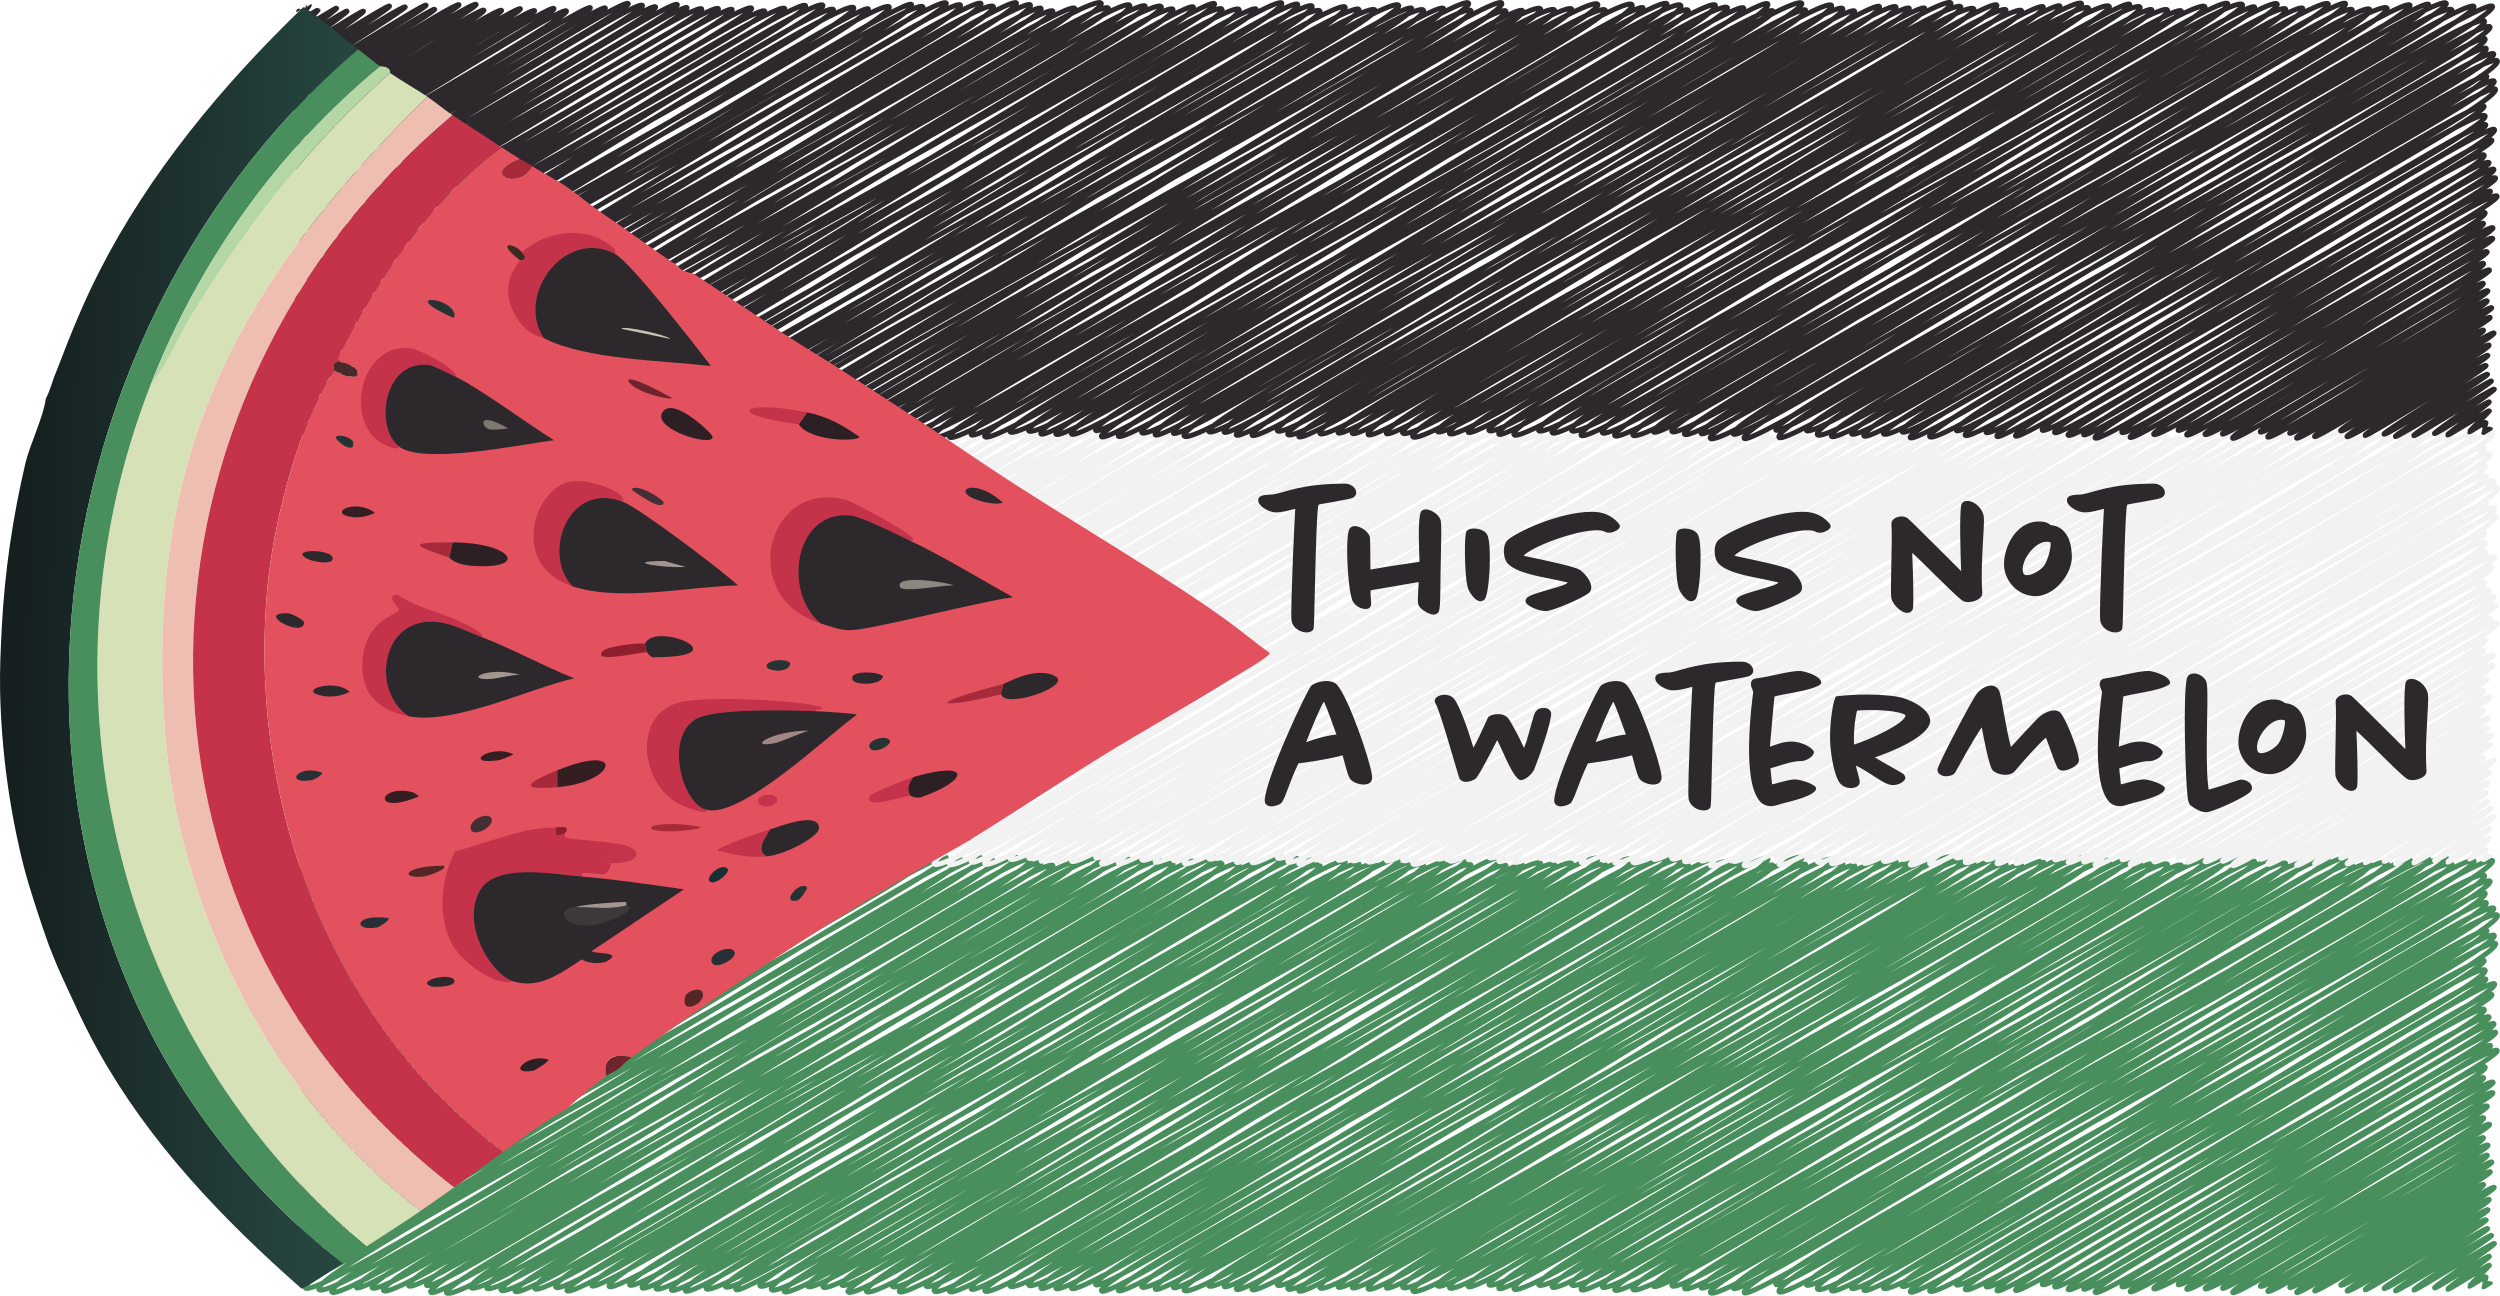 <svg xmlns="http://www.w3.org/2000/svg" id="Calque_2" viewBox="0 0 1928.08 999.36"><defs><linearGradient id="linear-gradient" x1="622.32" x2="615.99" y1="756.92" y2="996.42" gradientTransform="rotate(90 566.04 443.92)" gradientUnits="userSpaceOnUse"><stop offset="0" stop-color="#26453f"/><stop offset="1" stop-color="#151f20"/></linearGradient><style>.cls-2{fill:#341e22}.cls-4{fill:#6f242d}.cls-5{fill:#422e33}.cls-6{fill:#a62a3a}.cls-7{fill:#292f37}.cls-15{fill:#a39690}.cls-16{fill:#263333}.cls-17{fill:#8f1e2f}.cls-19{fill:#2c2024}.cls-21{fill:#2c282c}.cls-22{fill:#542726}.cls-25{fill:#c4334a}</style></defs><g id="Layer_1"><g fill="none" stroke-linecap="round" stroke-linejoin="round" stroke-width="3.85"><path stroke="#498e5d" d="M230.4 667.46c.03.06 8.16-4.76 8.18-4.72.22.38-9.51 12.71-9.31 13.05.19.34 15.79-9.62 16.01-9.24.23.4-14.79 14.8-14.55 15.22.45.78 28.44-17.37 28.86-16.66.58 1-31.24 24.05-30.82 24.77.64 1.11 38.24-23.58 38.89-22.45.62 1.08-39 28.48-38.39 29.53.84 1.46 50.34-30.7 51.05-29.47.76 1.32-41.58 30.4-41.04 31.32.87 1.5 60.18-36.99 61.15-35.3 1.11 1.92-68.44 44.9-67.46 46.59.94 1.63 78.44-47.91 79.57-45.94.95 1.65-79.7 51.12-78.47 53.24 1.52 2.63 93.4-56.72 94.61-54.62 1.24 2.15-99.86 61.02-98.28 63.76 1.8 3.11 103.66-62.7 104.9-60.56 1.19 2.07-100.03 61.13-98.33 64.08 1.43 2.48 115.3-70.5 117-67.55 1.57 2.72-127.53 76.37-125.52 79.85 1.73 3 136.6-83.83 138.75-80.11 1.8 3.13-131.12 79.25-129.21 82.56 1.81 3.13 133.1-81.67 135.19-78.05 2.25 3.89-146.38 88.21-144.53 91.43 2.5 4.34 155.68-95.61 158.16-91.32 2.24 3.87-153.95 90.07-151.37 94.52 2.13 3.69 163.73-99.54 165.9-95.78 2.28 3.94-172.84 102.28-170.52 106.29 3.04 5.27 178.63-109.7 181.48-104.77 2.6 4.51-181.69 105.7-179.06 110.24 3.27 5.67 191.16-116.9 193.99-112 3.24 5.61-201.51 116.26-198.23 121.95 3.51 6.08 204.45-125.91 207.86-120.01 3.39 5.87-201.92 119.23-199.56 123.31 2.81 4.87 215.39-130.36 217.99-125.86 3.55 6.15-223.16 127.99-219.78 133.85 2.75 4.76 228.42-138.68 231.37-133.58 2.8 4.85-237.65 137.34-234.76 142.34 4.05 7.02 248.49-152.54 252.42-145.74 3.22 5.58-251.34 144.22-247.62 150.67 4.04 7.01 254.23-156.8 258.57-149.28 4.02 6.96-268.3 153.13-264.49 159.73 3.38 5.86 270.79-165.27 274.66-158.58 3.76 6.52-275.63 159.34-272.3 165.11 4.74 8.21 284.78-174.31 289.06-166.89 4.01 6.95-289.2 165.42-285.64 171.59 4.65 8.05 289.35-175.76 293.12-169.23 4.81 8.33-301.67 172.32-297.58 179.4 4.06 7.03 303.79-187.24 308.92-178.36 4.87 8.44-314.45 176.56-309.14 185.75 4.9 8.49 316.68-195.19 322.03-185.92 4.19 7.26-327.34 185.3-322.82 193.13 4.39 7.6 328.47-201 333.39-192.48 5.22 9.05-340.21 194.77-336.2 201.71 5.39 9.34 345.51-212.57 351.18-202.76 4.62 8.01-350.07 200.03-345.64 207.7 5.39 9.33 350.15-215.22 355.81-205.42 5.05 8.74-355.96 200.84-350.93 209.54 4.98 8.62 360.15-222.31 366.38-211.53 4.48 7.76-381.48 214.59-376.02 224.05 5.11 8.84 386.14-236.52 392.02-226.33 6.39 11.07-394.54 222.57-389.04 232.09 5.57 9.65 395.69-244.05 402.44-232.35 5.09 8.82-406.21 228.36-400.07 238.99 6.76 11.7 401.21-247.72 408.18-235.66 5.86 10.14-415.94 231.92-409.09 243.79 5.33 9.23 417.46-257.89 424.77-245.24 6.95 12.03-433.94 245.64-428.61 254.86 5.76 9.98 434.69-262.84 439.83-253.93 6.54 11.33-447.29 251.01-440.79 262.27 5.88 10.19 449.65-276.47 456.95-263.82 7.35 12.73-457.73 256.99-451.08 268.49 6.35 10.99 462.55-280.23 468.26-270.35 8.13 14.08-477.61 266.38-470.54 278.62 6.03 10.45 471.65-290.2 479.4-276.78 6.18 10.71-489.93 271.81-481.91 285.7 8.39 14.54 492.49-301.33 499.85-288.59 6.25 10.82-500.61 277-492.04 291.85 7.46 12.91 495.98-302.52 502.98-290.39 8.27 14.33-513.54 286.9-505.93 300.09 6.38 11.06 514.81-313.31 521.77-301.25 7.65 13.24-527.25 295.86-520.15 308.17 8.96 15.52 521.23-320.54 529.72-305.83 8.54 14.79-536.11 299.6-528.57 312.66 8.73 15.12 539.2-327.78 546.33-315.43 7.3 12.64-561.33 312.5-552.99 326.94 7.22 12.5 556.4-338.15 563.72-325.47 9.32 16.14-567.61 316.2-559.38 330.45 9.36 16.21 560.49-340.17 567.67-327.74 7.56 13.1-566.58 312.53-557.07 329.01 9.77 16.93 558.55-340.1 566.18-326.88 7.03 12.17-564.52 314.49-556.26 328.8 9.16 15.87 565.36-344.46 573.17-330.92 8 13.86-561.6 314.64-554.06 327.69 6.9 11.95 564.87-348.17 574.42-331.64 7.97 13.8-570.03 318.43-562.37 331.7 8.62 14.93 559.24-342.87 567.9-327.88 7.55 13.09-567.19 316.02-559.11 330.01 8.75 15.16 566.96-347.21 575.57-332.3 9.57 16.58-564.51 314.07-556.1 328.65 7.7 13.34 560.19-341.6 568.06-327.97 6.93 12-562.83 312.91-554.34 327.62 7.18 12.43 557.51-343.11 566.71-327.19 7.56 13.1-571.49 318.58-563.47 332.48 7.76 13.44 564.6-344.07 572.44-330.5 8.92 15.46-567.3 318.75-560.3 330.89 9.48 16.42 569.33-344.26 576.06-332.59 8.8 15.25-566.13 313.11-557.21 328.57 9.84 17.04 566.72-342.96 573.54-331.14 7.09 12.27-570.52 315.64-561.31 331.6 9.36 16.22 558.04-342.99 567.05-327.38 8.29 14.36-563.41 316.2-556.06 328.92 9.29 16.09 560.56-343.77 569.27-328.67 9.25 16.02-565.3 317.73-558.45 329.6 8.12 14.07 564.79-341.61 571.51-329.96 6.95 12.04-565.72 311.55-556.25 327.95 8.56 14.82 568.56-345.57 576.06-332.59 8.64 14.96-569.34 315.12-559.94 331.39 8.45 14.64 564.96-342.96 572.23-330.38 8.25 14.29-570.29 321.49-563.58 333.13 7.69 13.33 566.74-345.63 574.72-331.82 9.02 15.62-563.28 314.55-555.49 328.06 6.75 11.69 552.04-340.69 561.55-324.21 7.69 13.33-556.71 310.12-548.29 324.69 7.63 13.22 559.57-341.76 567.67-327.74 9.54 16.52-560 312.41-551.79 326.63 7.53 13.05 554.12-339.29 562.5-324.76 7.96 13.78-560.49 313.8-552.91 326.92 7.8 13.51 555.74-343.04 565.35-326.41 6.76 11.7-563.41 311.91-554.68 327.04 9.07 15.72 563.36-347.17 572.85-330.73 7.46 12.92-569.86 316.25-560.86 331.84 7.72 13.36 563.59-342.21 570.87-329.59 8.55 14.81-568.94 314.96-560.14 330.21 7.74 13.41 559.78-345.24 569.33-328.7 8.78 15.21-560.37 314.83-553.36 326.97 9.06 15.7 561.13-341.52 568.73-328.36 9.27 16.06-561.59 313.45-553.85 326.86 8.9 15.42 564.83-345.49 573.23-330.95 7.75 13.42-574.74 316.6-565.16 333.2 6.74 11.67 557.89-343.22 567.03-327.38 8.23 14.26-555.38 312.58-548.54 324.42 9.05 15.68 564.21-344.23 572.22-330.37 8.88 15.38-573.09 316.33-563.3 333.3 9.38 16.24 558.34-341.15 566.48-327.06 7.54 13.06-564.01 315.76-556.65 328.51 8.73 15.13 562.03-341.69 569.48-328.79 9.15 15.86-559.54 310.38-551.15 324.91 8.22 14.24 555.58-342.81 565.12-326.27 7.86 13.61-562.5 311.17-553.54 326.69 9.22 15.96 554.8-342.23 564.29-325.79 8.56 14.82-558.38 309.23-549.65 324.36 7.99 13.85 553.67-341.22 563.01-325.05 7.75 13.42-565.01 318.68-558.34 330.23 9.06 15.7 568.51-350.97 578.36-333.91 7.6 13.17-573.32 317.79-564.19 333.6 9.53 16.51 560.25-346.06 570.03-329.11 7.12 12.33-557.37 312.38-549.97 325.2 9.65 16.72 560.75-346.47 570.59-329.43 9.49 16.44-572.09 321.54-565.2 333.47 8.41 14.57 566.91-342.7 573.57-331.15 7.28 12.62-559.63 315.53-553.08 326.86 9.14 15.83 563.29-344.2 571.51-329.96 8.88 15.37-574.53 317.49-565.13 333.78 9.75 16.89 566.5-348.77 575.9-332.49 9.79 16.96-571.39 320.19-564.13 332.76 8.97 15.54 560.7-344.75 569.8-328.98 8.4 14.55-562.54 310.62-552.93 327.28 7.36 12.75 565.77-345.33 573.86-331.32 9.13 15.82-570.76 320.1-563.48 332.7 9.04 15.66 563.74-346.38 572.79-330.7 7.02 12.16-560.34 314.79-553.31 326.96 9.26 16.04 558.42-339.61 565.87-326.71 6.78 11.74-559.28 312.46-551.5 325.95 9.4 16.27 562.72-341.92 570.1-329.15 9.53 16.51-569.29 316.52-560.61 331.55 7.05 12.2 556.35-340.39 564.66-326.01 6.69 11.58-559.69 314.83-553.11 326.23 7.82 13.55 565.99-348.3 575.31-332.16 7.12 12.33-571.98 317-563.29 332.05 7.71 13.35 559.01-339.28 566.17-326.88 8.13 14.07-555.2 310.8-547.53 324.09 6.95 12.04 558.99-342.57 567.58-327.69 8.78 15.22-570.63 319.45-563.07 332.55 7.11 12.32 563.37-344.5 571.7-330.07 8.57 14.84-565.94 317.24-558.73 329.72 7.26 12.58 560.84-339.98 567.85-327.85 9.11 15.78-557.88 311.05-549.81 325.04 8.71 15.09 562.09-340.5 569.01-328.52C1458.5 679.39 881.7 978.07 891 994.16c7.07 12.25 563.44-343.57 571.35-329.87 8.39 14.53-565.88 313.91-557.36 328.68 6.91 11.96 560.74-339.44 567.54-327.67 7.61 13.19-567.97 314.71-559.27 329.77 9.42 16.32 564.4-341.65 571.24-329.81 8.71 15.09-559.61 313.45-552.11 326.43 8.36 14.48 563.47-345.77 572.32-330.43 8.4 14.55-570.13 314.27-560.52 330.91 6.91 11.96 559.43-343.08 568.13-328.01 8.85 15.32-566.03 317.66-558.82 330.14 7.38 12.79 559.3-345.08 568.9-328.46 7.77 13.46-563.96 316.13-556.73 328.66 7.68 13.31 566.98-344.54 574.43-331.65 7.95 13.77-563.68 313.06-554.95 328.18 8.76 15.18 553.73-338.77 561.99-324.46 6.77 11.72-561.14 314.81-553.9 327.35 9.01 15.61 557.57-341.34 565.98-326.77 8.08 13.99-564.46 316.35-557.44 328.51 7.09 12.28 566.81-344.07 574.09-331.45 9.03 15.65-567.38 312.47-557.87 328.94 8.84 15.32 563.83-341.62 570.8-329.55 8.91 15.43-563.72 316.97-556.76 329.03 7.34 12.72 565.18-345.11 573.32-331.01 7.5 13-569.74 318.71-562.4 331.42 7.7 13.34 558.41-344.16 567.84-327.84 7.7 13.34-564.87 312.77-555.61 328.81 7.88 13.64 561.9-347.03 571.69-330.07 7.08 12.26-566.02 314.67-557.58 329.29 6.88 11.92 566.48-342.7 573.25-330.97 6.56 11.37-569.04 316.14-560.76 330.48 9.77 16.92 559.61-344.19 568.74-328.36 8.86 15.34-569.47 316.42-560.93 331.21 9.49 16.43 562.9-341.5 570.04-329.12 7.7 13.33-558.32 312.42-550.94 325.2 8.28 14.34 554.22-340.18 562.97-325.03 9.58 16.59-562.45 311.46-553.74 326.56 8.62 14.94 556.89-338.82 564.38-325.84 6.48 11.22-557.56 311.65-549.95 324.84 7.28 12.61 559.21-343.72 568.24-328.07 7.12 12.34-559.1 314.78-552.26 326.63 9.05 15.67 561.56-343.3 569.83-328.99 8.69 15.05-571.53 315.74-562.17 331.94 6.85 11.87 563.96-347.88 573.6-331.17 7.6 13.17-571.64 314.74-561.92 331.57 8.75 15.16 564.55-341.25 571.17-329.77 7.5 12.99-560.46 312.22-552.19 326.55 9.19 15.91 561.27-343.42 569.66-328.89 8.51 14.74-567.06 317.05-559.27 330.54 8.59 14.88 557.46-341.09 565.8-326.66 9.44 16.35-560.23 308.56-550.75 324.99 9.87 17.09 556.38-338.52 563.87-325.55 9.19 15.93-565.73 313.27-556.48 329.3 7.89 13.67 567.7-347.39 576.2-332.67 7.31 12.66-569.1 314.74-559.93 330.61 8.63 14.95 566.2-343.07 573.21-330.94 8.27 14.32-571.13 320.24-563.65 333.19 8.58 14.86 560.88-342.17 568.82-328.41 8.97 15.53-562.85 314.08-554.84 327.96 9.59 16.62 559.82-343.03 568.41-328.17 9.27 16.05-560.02 312.71-552.48 325.78 7.46 12.92 556.3-343.29 565.87-326.71 7.93 13.73-558.92 313.77-551.68 326.3 8.7 15.07 561.81-341.73 569.33-328.71 6.96 12.05-567 318.02-559.59 330.85 8.28 14.35 567.38-342.8 573.98-331.39 8.85 15.33-568.77 317.63-561.1 330.91 6.7 11.61 566.28-346.34 574.68-331.79 6.87 11.9-574.88 322.91-567.65 335.42 9.01 15.61 562.52-346.77 572.05-330.27 6.94 12.03-562.67 312.41-554.22 327.05 6.71 11.63 563.56-342.93 571.16-329.76 7.56 13.1-571.18 318.65-562.85 333.07 6.75 11.69 569.82-345.78 577.09-333.19 7.97 13.8-559.87 314.32-552.68 326.79 6.62 11.46 538.29-329.62 546.45-315.49 9.39 16.27-553.42 304.81-543.98 321.15 7.55 13.07 540.88-329.45 548.32-316.57 7.36 12.75-534.69 298.28-527.13 311.37 7.22 12.51 516.95-313.27 523.36-302.16 7.82 13.55-523.94 289.7-514.98 305.23 8.79 15.23 509.23-309.27 515.84-297.82 7.89 13.67-512.96 285.24-504.96 299.09 7.46 12.93 503.79-306.91 510.73-294.87 7.08 12.26-501.89 281.53-495.29 292.97 7.77 13.45 489.84-301.9 498.11-287.58 8.38 14.51-495.94 276.42-488.59 289.17 6.82 11.81 474.76-287.25 480.46-277.39 7.39 12.79-471.1 265.82-465.35 275.79 7.97 13.8 464.42-283.45 471.05-271.96 7.02 12.15-464.29 257.3-456.7 270.44 6.8 11.78 451.16-275.5 457.67-264.24 7.81 13.53-457.07 258.76-451.34 268.69 6.11 10.59 436.65-265.71 442.55-255.51 5.41 9.37-433.75 244.08-427.58 254.76 7.37 12.76 421.18-259.84 428.4-247.34 6.98 12.09-414.77 230.53-407.81 242.59 6.03 10.45 403.38-244.31 408.32-235.74 4.88 8.46-407.42 229.08-401.49 239.35 6.38 11.06 402.99-244.78 408.24-235.69 6.74 11.68-397.36 224.51-392.15 233.54 5.9 10.21 385.56-233.12 390.11-225.23 4.61 7.98-387.76 217.85-381.7 228.35 4.63 8.02 370.12-226.68 375.75-216.94 6.28 10.88-367.01 206.96-361.41 216.65 4.42 7.66 359.74-220.14 365.13-210.81 4.67 8.08-349.77 197.25-344.58 206.25 5.28 9.15 343.91-208.81 348.35-201.12 5.25 9.09-344.56 192.93-338.75 202.99 4.61 7.98 335.66-203.91 340.04-196.32 4.56 7.89-333.98 190.93-329.69 198.36 4.82 8.35 321.79-195.06 325.81-188.1 3.72 6.44-318.6 179.45-313.76 187.82 3.74 6.48 314.06-192.36 318.84-184.08 4.69 8.12-315.38 177.29-310.04 186.55 4.55 7.88 296.04-182.02 300.84-173.69 4.59 7.95-284.16 162.51-280.27 169.26 4.82 8.35 275.53-167.11 279.01-161.09 3.83 6.63-276.2 158.81-272.6 165.04 3.6 6.24 276.16-168.09 279.91-161.6 3.36 5.82-264.99 153.57-261.72 159.24 4.39 7.6 257.5-158.06 261.56-151.01 3.04 5.27-246.85 140.71-242.7 147.91 3.44 5.97 234.38-144.57 238.39-137.63 2.91 5.04-235.22 135.29-231.81 141.19 3.44 5.97 225.66-138.07 229.03-132.23 3.76 6.51-217.44 127.39-214.89 131.8 3.67 6.36 216.21-132.34 219.46-126.71 2.56 4.44-208.67 121.79-205.99 126.43 2.39 4.14 198.74-120.44 201.21-116.17 3.28 5.68-196.48 113.99-193.35 119.42 2.98 5.16 193.89-118.77 196.85-113.65 2.49 4.31-178.03 104.5-175.56 108.77 3.1 5.37 172.82-104.91 175.04-101.06 2.79 4.83-172.21 99.86-169.22 105.03 2.65 4.6 170.51-103.52 172.71-99.72 2.01 3.48-158.32 92.42-155.81 96.78 2.13 3.69 152.4-93.2 154.65-89.29 1.8 3.11-151.69 89-149.33 93.09 2 3.46 142.23-86.68 144.2-83.26 2.12 3.67-132.46 78.38-130.31 82.09 1.58 2.74 136.69-82.9 138.42-79.91 1.86 3.23-120.13 72.37-118.34 75.46 2 3.46 112.68-69.31 114.52-66.12 1.92 3.33-111.25 67.73-109.6 70.58 1.77 3.07 107.41-64.93 108.68-62.74 1.5 2.6-96.27 59.26-94.79 61.82 1.12 1.93 91.81-56.68 93.41-53.93 1.01 1.75-79.83 51.25-78.86 52.93 1.34 2.33 78.75-48.38 80.01-46.19.87 1.51-72.08 46.48-71.19 48.03.96 1.67 73.33-44.25 74.16-42.81.77 1.33-60.85 40.55-59.92 42.16.76 1.31 61.28-37.37 62.14-35.88.71 1.22-46.9 33.01-46.19 34.25.71 1.23 41.59-25.64 42.3-24.42.56.96-32.68 24.55-32.15 25.47.54.93 31.83-19.44 32.29-18.64.26.45-15.82 15.82-15.56 16.28.24.41 12.64-7.91 12.9-7.45.12.2-2.12 7.74-2.02 7.91.11.19 5.15-3.23 5.26-3.04"/><path stroke="#f2f2f2" d="M230.4 338.03c.03.06 8.16-4.76 8.18-4.72.22.38-9.51 12.71-9.31 13.05.19.34 15.79-9.62 16.01-9.24.23.4-14.79 14.8-14.55 15.22.45.78 28.44-17.37 28.86-16.66.58 1-31.24 24.05-30.82 24.77.64 1.11 38.24-23.58 38.89-22.45.62 1.08-39 28.48-38.39 29.53.84 1.46 50.34-30.7 51.05-29.47.76 1.32-41.58 30.4-41.04 31.32.87 1.5 60.18-36.99 61.15-35.3 1.11 1.92-68.44 44.9-67.46 46.59.94 1.63 78.44-47.91 79.57-45.94.95 1.65-79.7 51.12-78.47 53.24 1.52 2.63 93.4-56.72 94.61-54.62 1.24 2.15-99.86 61.02-98.28 63.76 1.8 3.11 103.66-62.7 104.9-60.56 1.19 2.07-100.03 61.13-98.33 64.08 1.43 2.48 115.3-70.5 117-67.55 1.57 2.72-127.53 76.37-125.52 79.85 1.73 3 136.6-83.83 138.75-80.11 1.8 3.13-131.12 79.25-129.21 82.56 1.81 3.13 133.1-81.67 135.19-78.05 2.25 3.89-146.38 88.21-144.53 91.43 2.5 4.34 155.68-95.61 158.16-91.32 2.24 3.87-153.95 90.07-151.37 94.52 2.13 3.69 163.73-99.54 165.9-95.78 2.28 3.94-172.84 102.28-170.52 106.29 3.04 5.27 178.63-109.7 181.48-104.77 2.6 4.51-181.69 105.7-179.06 110.24 3.27 5.67 191.16-116.9 193.99-112 3.24 5.61-201.51 116.26-198.23 121.95 3.51 6.08 204.45-125.91 207.86-120.01 3.39 5.87-201.92 119.23-199.56 123.31 2.81 4.87 215.39-130.36 217.99-125.86 3.55 6.15-223.16 127.99-219.77 133.85 2.75 4.76 228.42-138.68 231.37-133.58 2.8 4.85-237.65 137.34-234.76 142.34 4.05 7.02 248.49-152.54 252.42-145.74 3.22 5.58-251.34 144.22-247.62 150.67 4.04 7.01 254.23-156.8 258.57-149.28 4.02 6.96-268.3 153.13-264.49 159.73 3.38 5.86 270.79-165.27 274.66-158.58 3.76 6.52-275.63 159.34-272.3 165.11 4.74 8.21 284.78-174.31 289.06-166.89 4.01 6.95-289.2 165.42-285.64 171.59 4.65 8.05 289.35-175.76 293.12-169.23 4.81 8.33-301.67 172.32-297.58 179.4 4.06 7.03 303.79-187.24 308.92-178.36 4.87 8.44-314.45 176.55-309.14 185.75 4.9 8.49 316.68-195.19 322.03-185.92 4.19 7.26-327.34 185.3-322.82 193.13 4.38 7.6 328.47-201 333.39-192.48 5.22 9.05-340.21 194.77-336.2 201.71 5.39 9.34 345.51-212.57 351.18-202.76 4.62 8.01-350.07 200.03-345.64 207.7 5.39 9.33 350.15-215.22 355.81-205.42 5.05 8.74-355.96 200.84-350.93 209.54 4.98 8.62 360.15-222.31 366.38-211.53 4.48 7.76-381.48 214.59-376.02 224.05 5.11 8.84 386.14-236.52 392.02-226.33 6.39 11.07-394.54 222.57-389.04 232.09 5.57 9.65 395.68-244.05 402.44-232.35 5.09 8.82-406.21 228.36-400.07 238.99 6.76 11.7 401.21-247.72 408.18-235.66 5.86 10.14-415.94 231.92-409.09 243.79 5.33 9.23 417.46-257.89 424.77-245.24 6.95 12.03-433.94 245.64-428.61 254.86 5.76 9.98 434.69-262.84 439.83-253.93 6.54 11.33-447.29 251.01-440.79 262.27 5.88 10.19 449.65-276.47 456.95-263.82 7.35 12.73-457.73 256.99-451.08 268.49 6.35 10.99 462.55-280.23 468.25-270.35 8.13 14.08-477.61 266.38-470.54 278.62 6.03 10.45 471.65-290.2 479.4-276.78 6.18 10.71-489.93 271.81-481.91 285.7 8.39 14.54 492.49-301.33 499.85-288.59 6.25 10.82-500.61 277-492.04 291.85 7.46 12.91 495.98-302.52 502.98-290.39 8.27 14.33-513.54 286.9-505.93 300.09 6.38 11.06 514.81-313.31 521.77-301.25 7.65 13.24-527.25 295.86-520.15 308.17 8.96 15.52 521.23-320.54 529.72-305.83 8.54 14.79-536.11 299.6-528.57 312.66 8.73 15.12 539.2-327.78 546.33-315.43 7.3 12.64-561.33 312.5-552.99 326.94 7.22 12.5 556.4-338.15 563.72-325.47 9.32 16.14-567.61 316.2-559.38 330.45 9.36 16.21 560.49-340.17 567.67-327.74 7.56 13.1-566.58 312.53-557.07 329.01 9.77 16.93 558.55-340.1 566.18-326.89 7.03 12.17-564.52 314.49-556.26 328.8C264.99 682.73 821.19 322.4 829 335.94c8 13.86-561.6 314.64-554.06 327.69 6.9 11.95 564.87-348.17 574.42-331.64 7.97 13.8-570.03 318.43-562.37 331.7 8.62 14.93 559.24-342.87 567.9-327.88 7.55 13.09-567.19 316.02-559.11 330.01 8.75 15.16 566.96-347.21 575.57-332.3 9.57 16.58-564.51 314.07-556.1 328.65 7.7 13.34 560.19-341.6 568.06-327.97 6.93 12-562.83 312.91-554.34 327.62 7.18 12.43 557.51-343.11 566.71-327.19 7.56 13.1-571.49 318.58-563.47 332.48 7.76 13.44 564.6-344.07 572.44-330.5 8.92 15.46-567.3 318.75-560.3 330.89 9.48 16.42 569.33-344.26 576.06-332.59 8.8 15.25-566.13 313.11-557.21 328.57 9.84 17.04 566.72-342.96 573.54-331.14 7.09 12.27-570.52 315.64-561.31 331.6 9.36 16.22 558.04-342.99 567.05-327.38 8.29 14.36-563.41 316.2-556.06 328.92 9.29 16.09 560.56-343.77 569.27-328.67 9.25 16.02-565.3 317.73-558.45 329.6 8.12 14.07 564.79-341.61 571.51-329.96C975.7 348.49 403.03 648 412.5 664.4c8.56 14.82 568.56-345.57 576.06-332.59 8.64 14.96-569.34 315.12-559.94 331.39 8.45 14.64 564.96-342.96 572.23-330.38 8.25 14.29-570.29 321.49-563.58 333.13 7.69 13.33 566.74-345.63 574.72-331.82 9.02 15.62-563.29 314.55-555.49 328.06 6.75 11.69 552.04-340.69 561.55-324.21 7.69 13.33-556.71 310.12-548.29 324.69 7.63 13.22 559.57-341.76 567.67-327.74 9.54 16.52-560 312.41-551.79 326.63 7.53 13.05 554.12-339.29 562.5-324.76 7.96 13.78-560.49 313.8-552.91 326.92 7.8 13.51 555.75-343.04 565.35-326.41 6.75 11.7-563.41 311.91-554.68 327.04 9.07 15.72 563.36-347.17 572.85-330.73 7.46 12.92-569.86 316.25-560.86 331.84 7.72 13.36 563.59-342.21 570.87-329.59 8.55 14.81-568.94 314.96-560.14 330.21 7.74 13.41 559.78-345.24 569.33-328.7 8.78 15.21-560.37 314.83-553.36 326.97 9.06 15.7 561.13-341.52 568.73-328.36 9.27 16.06-561.59 313.45-553.85 326.86 8.9 15.42 564.83-345.49 573.23-330.95 7.75 13.42-574.74 316.6-565.16 333.2 6.74 11.67 557.89-343.22 567.03-327.38 8.23 14.26-555.38 312.58-548.54 324.42 9.05 15.68 564.21-344.23 572.22-330.37 8.88 15.38-573.09 316.33-563.3 333.3 9.38 16.24 558.34-341.15 566.48-327.06 7.54 13.06-564.01 315.76-556.65 328.51 8.73 15.13 562.03-341.69 569.48-328.79 9.15 15.86-559.54 310.38-551.15 324.91 8.22 14.24 555.58-342.81 565.12-326.27 7.86 13.61-562.5 311.17-553.54 326.69 9.22 15.96 554.8-342.23 564.29-325.79 8.56 14.82-558.38 309.23-549.65 324.36 7.99 13.85 553.67-341.22 563.01-325.05C1220.09 350 647.33 655.26 654 666.81c9.06 15.7 568.51-350.97 578.36-333.91 7.6 13.17-573.32 317.79-564.19 333.6 9.53 16.51 560.25-346.06 570.03-329.11 7.12 12.33-557.37 312.38-549.97 325.2 9.65 16.72 560.75-346.47 570.59-329.43 9.49 16.44-572.09 321.54-565.2 333.47 8.41 14.57 566.91-342.7 573.57-331.15 7.28 12.62-559.63 315.53-553.09 326.86 9.14 15.83 563.29-344.2 571.51-329.96 8.88 15.37-574.53 317.49-565.13 333.78 9.75 16.89 566.5-348.77 575.9-332.49 9.79 16.96-571.39 320.19-564.13 332.76 8.97 15.54 560.7-344.75 569.8-328.98 8.4 14.55-562.54 310.62-552.93 327.28 7.36 12.75 565.77-345.33 573.86-331.32 9.13 15.82-570.76 320.1-563.48 332.7 9.04 15.66 563.74-346.38 572.79-330.7 7.02 12.15-560.34 314.79-553.31 326.96 9.26 16.04 558.42-339.61 565.87-326.71 6.78 11.74-559.28 312.46-551.5 325.95 9.4 16.27 562.72-341.92 570.1-329.15 9.53 16.51-569.29 316.52-560.61 331.55 7.05 12.2 556.35-340.39 564.66-326.01 6.69 11.58-559.69 314.83-553.11 326.23 7.82 13.55 565.99-348.3 575.31-332.16 7.12 12.33-571.98 317-563.29 332.05 7.71 13.35 559.01-339.28 566.17-326.88 8.13 14.07-555.2 310.8-547.53 324.09 6.95 12.04 558.99-342.57 567.58-327.69 8.78 15.22-570.63 319.45-563.07 332.55 7.11 12.32 563.37-344.5 571.7-330.07 8.57 14.84-565.94 317.24-558.73 329.72 7.26 12.58 560.84-339.98 567.85-327.85 9.11 15.78-557.88 311.05-549.81 325.04 8.71 15.09 562.09-340.5 569.01-328.52 8.91 15.44-567.89 314.12-558.59 330.21 7.07 12.25 563.44-343.57 571.35-329.87 8.39 14.53-565.88 313.91-557.36 328.68 6.91 11.96 560.74-339.44 567.54-327.67 7.61 13.19-567.97 314.71-559.27 329.77 9.42 16.32 564.4-341.65 571.24-329.81 8.71 15.09-559.61 313.45-552.11 326.43 8.36 14.48 563.47-345.77 572.32-330.43 8.4 14.55-570.13 314.27-560.52 330.91 6.91 11.96 559.43-343.08 568.13-328.01 8.85 15.32-566.03 317.66-558.82 330.14 7.38 12.79 559.3-345.08 568.9-328.46 7.77 13.46-563.96 316.13-556.73 328.66 7.68 13.31 566.98-344.54 574.43-331.65 7.95 13.77-563.68 313.06-554.95 328.18 8.76 15.18 553.73-338.77 561.99-324.46 6.77 11.72-561.14 314.81-553.9 327.35 9.01 15.61 557.57-341.34 565.98-326.77 8.08 13.99-564.46 316.35-557.44 328.51 7.09 12.28 566.81-344.07 574.09-331.45 9.03 15.65-567.38 312.47-557.87 328.94 8.84 15.32 563.83-341.62 570.8-329.55 8.91 15.43-563.73 316.97-556.76 329.03 7.34 12.72 565.18-345.11 573.32-331.01 7.5 13-569.74 318.71-562.4 331.42 7.7 13.34 558.41-344.16 567.84-327.84 7.7 13.34-564.87 312.77-555.61 328.81 7.88 13.64 561.9-347.03 571.69-330.07 7.08 12.26-566.02 314.67-557.58 329.29 6.88 11.92 566.48-342.7 573.25-330.97 6.56 11.37-569.04 316.14-560.76 330.48 9.77 16.92 559.61-344.19 568.74-328.36 8.86 15.34-569.47 316.42-560.93 331.21 9.49 16.43 562.9-341.5 570.05-329.12 7.7 13.33-558.32 312.42-550.94 325.2 8.28 14.34 554.22-340.18 562.97-325.03 9.58 16.59-562.45 311.46-553.74 326.56 8.62 14.94 556.89-338.82 564.38-325.84 6.47 11.21-557.57 311.66-549.95 324.84 7.28 12.61 559.21-343.72 568.24-328.07 7.12 12.34-559.1 314.78-552.26 326.63 9.05 15.67 561.56-343.3 569.83-328.99 8.69 15.05-571.53 315.74-562.17 331.94 6.85 11.87 563.96-347.88 573.6-331.17 7.6 13.17-571.64 314.74-561.92 331.57 8.75 15.16 564.55-341.25 571.17-329.77 7.5 12.99-560.46 312.22-552.19 326.55 9.19 15.91 561.27-343.42 569.66-328.89 8.51 14.74-567.06 317.05-559.27 330.54 8.59 14.88 557.47-341.09 565.8-326.66 9.44 16.35-560.23 308.56-550.75 324.99 9.87 17.09 556.38-338.52 563.87-325.55 9.19 15.93-565.73 313.27-556.48 329.3 7.89 13.67 567.7-347.39 576.2-332.67 7.31 12.66-569.1 314.74-559.93 330.61 8.63 14.95 566.2-343.07 573.21-330.94 8.27 14.32-571.13 320.24-563.65 333.19 8.58 14.86 560.88-342.17 568.82-328.41 8.97 15.53-562.85 314.08-554.84 327.96 9.59 16.62 559.82-343.03 568.41-328.17 9.27 16.05-560.02 312.71-552.48 325.78 7.46 12.92 556.3-343.29 565.87-326.71 7.93 13.73-558.92 313.77-551.68 326.3 8.7 15.07 561.81-341.73 569.33-328.71 6.96 12.05-567 318.02-559.59 330.85 8.28 14.35 567.38-342.8 573.98-331.39 8.85 15.33-568.77 317.63-561.1 330.91 6.7 11.61 566.28-346.34 574.68-331.79 6.87 11.9-574.88 322.91-567.65 335.42 9.01 15.61 562.52-346.77 572.05-330.27 6.94 12.03-562.67 312.41-554.22 327.05 6.71 11.63 563.56-342.93 571.16-329.76 7.56 13.1-571.18 318.65-562.85 333.07 6.75 11.69 569.82-345.78 577.1-333.19 7.97 13.8-559.87 314.32-552.68 326.79 6.62 11.46 538.3-329.63 546.45-315.49 9.39 16.27-553.42 304.81-543.99 321.15 7.55 13.07 540.88-329.45 548.32-316.57 7.36 12.75-534.69 298.28-527.13 311.37 7.22 12.51 516.95-313.27 523.36-302.16 7.82 13.55-523.95 289.7-514.98 305.23 8.79 15.23 509.24-309.27 515.84-297.82 7.89 13.67-512.96 285.24-504.96 299.09 7.46 12.93 503.79-306.91 510.74-294.87 7.08 12.26-501.89 281.53-495.29 292.97 7.77 13.45 489.84-301.9 498.11-287.58 8.38 14.51-495.95 276.42-488.59 289.17 6.82 11.81 474.76-287.26 480.46-277.39 7.39 12.79-471.1 265.82-465.35 275.79 7.97 13.8 464.42-283.45 471.05-271.96 7.02 12.15-464.29 257.3-456.7 270.44 6.8 11.78 451.16-275.51 457.67-264.24 7.81 13.53-457.07 258.76-451.35 268.69 6.11 10.59 436.66-265.71 442.55-255.51 5.41 9.37-433.75 244.08-427.58 254.77 7.37 12.76 421.18-259.84 428.4-247.34 6.98 12.09-414.77 230.53-407.81 242.59 6.03 10.45 403.38-244.31 408.32-235.74 4.88 8.46-407.42 229.08-401.5 239.35 6.38 11.06 402.99-244.78 408.24-235.7 6.74 11.68-397.36 224.51-392.15 233.54 5.9 10.21 385.56-233.12 390.11-225.23 4.61 7.98-387.77 217.85-381.7 228.35 4.63 8.02 370.12-226.68 375.75-216.94 6.28 10.88-367.01 206.96-361.41 216.65 4.42 7.66 359.74-220.14 365.13-210.81 4.67 8.08-349.77 197.25-344.58 206.25 5.28 9.15 343.91-208.81 348.35-201.12 5.25 9.09-344.56 192.93-338.76 202.99 4.61 7.98 335.66-203.91 340.04-196.32 4.56 7.89-333.98 190.93-329.69 198.36 4.82 8.35 321.79-195.07 325.81-188.11 3.72 6.44-318.6 179.45-313.76 187.82 3.74 6.48 314.06-192.36 318.84-184.08 4.69 8.12-315.38 177.29-310.04 186.55 4.55 7.88 296.04-182.02 300.84-173.69 4.59 7.95-284.16 162.51-280.27 169.26 4.82 8.35 275.53-167.11 279.01-161.09 3.83 6.63-276.2 158.81-272.61 165.04 3.6 6.24 276.16-168.09 279.91-161.6 3.36 5.82-264.99 153.57-261.72 159.24 4.39 7.6 257.5-158.06 261.56-151.01 3.04 5.27-246.86 140.71-242.7 147.91 3.44 5.97 234.38-144.57 238.39-137.63 2.91 5.04-235.22 135.29-231.81 141.2 3.44 5.97 225.66-138.07 229.03-132.23 3.76 6.51-217.44 127.39-214.89 131.8 3.67 6.36 216.21-132.34 219.46-126.71 2.56 4.44-208.67 121.79-205.99 126.43 2.39 4.14 198.74-120.44 201.21-116.17 3.28 5.68-196.48 114-193.35 119.42 2.98 5.16 193.89-118.77 196.85-113.65 2.49 4.31-178.03 104.5-175.57 108.77 3.1 5.37 172.82-104.91 175.04-101.06 2.79 4.83-172.21 99.86-169.22 105.03 2.65 4.6 170.51-103.53 172.71-99.72 2.01 3.48-158.32 92.42-155.81 96.78 2.13 3.69 152.4-93.2 154.66-89.29 1.8 3.11-151.69 89-149.33 93.09 2 3.46 142.23-86.68 144.2-83.26 2.12 3.67-132.46 78.38-130.31 82.09 1.58 2.74 136.69-82.9 138.42-79.91 1.86 3.23-120.13 72.37-118.34 75.46 2 3.46 112.68-69.31 114.53-66.12 1.92 3.33-111.25 67.73-109.6 70.58 1.77 3.07 107.41-64.93 108.68-62.74 1.5 2.6-96.27 59.26-94.79 61.82 1.12 1.93 91.82-56.68 93.41-53.93 1.01 1.75-79.84 51.25-78.86 52.93 1.34 2.33 78.75-48.39 80.01-46.19.87 1.51-72.08 46.48-71.19 48.03.96 1.67 73.33-44.25 74.16-42.82.77 1.33-60.85 40.55-59.92 42.16.76 1.31 61.28-37.37 62.14-35.88.71 1.22-46.91 33.01-46.19 34.25.71 1.23 41.59-25.64 42.3-24.42.56.96-32.68 24.55-32.15 25.47.54.93 31.83-19.44 32.29-18.65.26.45-15.82 15.82-15.56 16.28.24.41 12.64-7.91 12.9-7.45.12.2-2.12 7.74-2.02 7.91.11.19 5.15-3.23 5.26-3.04"/><path stroke="#2c282c" d="M230.4 8.61c.03.06 8.16-4.76 8.18-4.72.22.38-9.51 12.71-9.31 13.05.19.34 15.79-9.62 16.01-9.24.23.4-14.79 14.8-14.55 15.22.45.78 28.44-17.37 28.86-16.66.58 1-31.23 24.05-30.82 24.77.64 1.11 38.24-23.58 38.89-22.45.62 1.08-39 28.48-38.39 29.53.84 1.46 50.34-30.7 51.05-29.47.76 1.32-41.58 30.4-41.04 31.32.87 1.5 60.18-36.99 61.15-35.3 1.11 1.92-68.44 44.9-67.46 46.59.94 1.63 78.44-47.91 79.57-45.94.95 1.65-79.7 51.12-78.47 53.24 1.52 2.63 93.4-56.72 94.61-54.62 1.24 2.15-99.86 61.02-98.28 63.76 1.8 3.11 103.66-62.7 104.9-60.56 1.19 2.07-100.03 61.13-98.33 64.08 1.43 2.48 115.3-70.5 117-67.55 1.57 2.72-127.53 76.37-125.52 79.85 1.73 3 136.6-83.83 138.75-80.11 1.8 3.13-131.12 79.25-129.21 82.56 1.81 3.13 133.1-81.67 135.19-78.05 2.25 3.89-146.38 88.21-144.53 91.43 2.5 4.34 155.68-95.61 158.16-91.32 2.24 3.87-153.95 90.06-151.37 94.52 2.13 3.69 163.73-99.54 165.9-95.78 2.28 3.94-172.84 102.28-170.52 106.29C233.86 118.32 409.45 3.36 412.3 8.28c2.6 4.51-181.69 105.7-179.06 110.24 3.27 5.67 191.16-116.9 193.99-112 3.24 5.61-201.51 116.26-198.23 121.95 3.51 6.08 204.45-125.91 207.86-120.01 3.39 5.87-201.92 119.23-199.56 123.31 2.81 4.87 215.39-130.36 217.99-125.86 3.55 6.15-223.16 127.99-219.78 133.85 2.75 4.76 228.42-138.68 231.37-133.58 2.8 4.85-237.65 137.34-234.76 142.34 4.05 7.02 248.49-152.54 252.42-145.74C487.76 8.36 233.2 147 236.92 153.45c4.04 7.01 254.23-156.8 258.57-149.28C499.51 11.13 227.19 157.3 231 163.9c3.36 5.84 270.77-165.29 274.64-158.59 3.76 6.52-275.63 159.34-272.3 165.11 4.73 8.2 284.77-174.31 289.05-166.89 4.01 6.95-289.2 165.42-285.64 171.59C241.4 183.16 526.1-.64 529.87 5.88c4.81 8.33-301.67 172.32-297.58 179.4 4.06 7.03 303.79-187.24 308.92-178.36 4.87 8.44-314.45 176.55-309.14 185.75 4.9 8.49 316.68-195.19 322.03-185.92 4.19 7.26-327.34 185.3-322.82 193.13 4.39 7.6 328.47-201 333.39-192.48 5.22 9.05-340.21 194.77-336.2 201.71 5.39 9.34 345.51-212.57 351.18-202.76 4.62 8.01-350.07 200.03-345.64 207.7C239.4 223.38 584.16-1.17 589.82 8.63c5.05 8.74-355.96 200.84-350.93 209.54 4.98 8.62 360.15-222.31 366.38-211.53 4.48 7.76-381.48 214.59-376.02 224.05 5.11 8.84 386.14-236.52 392.02-226.33 6.39 11.07-394.54 222.57-389.04 232.09C237.8 246.1 627.91-7.6 634.67 4.1c5.09 8.82-406.21 228.36-400.07 238.99 6.76 11.7 401.21-247.72 408.18-235.66 5.86 10.14-415.94 231.92-409.09 243.79 5.33 9.23 417.46-257.89 424.77-245.24 6.95 12.03-433.94 245.64-428.61 254.86C235.61 270.82 664.54-2 669.68 6.91c6.54 11.33-447.29 251.01-440.79 262.27C234.77 279.37 678.54-7.29 685.84 5.36c7.35 12.73-457.73 256.99-451.08 268.49C241.09 284.83 697.29-6.4 703 3.49c8.13 14.08-477.61 266.38-470.54 278.62 6.03 10.45 471.65-290.2 479.4-276.78 6.18 10.71-489.93 271.81-481.91 285.7C238.34 305.57 722.43-10.3 729.79 2.44c6.25 10.82-500.61 277-492.04 291.85C245.21 307.2 733.73-8.23 740.73 3.9 749 18.23 227.19 290.8 234.8 303.99 241.18 315.05 749.61-9.32 756.57 2.74c7.65 13.24-527.25 295.86-520.15 308.17C245.38 326.43 757.65-9.63 766.14 5.07c8.54 14.79-536.11 299.6-528.57 312.66C246.3 332.85 776.77-10.05 783.9 2.31c7.3 12.64-561.33 312.5-552.99 326.94 7.22 12.5 556.4-338.15 563.73-325.47 9.32 16.14-567.61 316.2-559.38 330.45C244.61 350.44 795.75-5.94 802.92 6.49c7.56 13.1-566.58 312.53-557.07 329.01C255.62 352.43 804.4-4.6 812.03 8.62c7.03 12.17-564.52 314.49-556.26 328.8C264.93 353.28 821.13-7.04 828.94 6.49c8 13.86-561.6 314.64-554.06 327.69 6.9 11.95 564.87-348.17 574.42-331.64 7.97 13.8-570.03 318.43-562.37 331.7 8.62 14.93 559.25-342.87 567.9-327.88 7.55 13.09-567.19 316.02-559.11 330.01 8.76 15.16 566.96-347.21 575.57-332.3 9.57 16.58-564.51 314.07-556.1 328.65 7.7 13.34 560.19-341.6 568.06-327.97 6.93 12-562.83 312.91-554.34 327.62C336.09 344.8 886.42-10.74 895.62 5.18c7.56 13.1-571.49 318.58-563.47 332.48 7.76 13.44 564.6-344.08 572.44-330.5 8.92 15.46-567.3 318.75-560.3 330.89 9.49 16.42 569.33-344.27 576.07-332.6 8.8 15.25-566.13 313.11-557.21 328.57C372.99 351.06 929.87-8.94 936.69 2.88c7.09 12.27-570.52 315.64-561.31 331.6C384.75 350.71 933.42-8.5 942.43 7.1c8.29 14.36-563.41 316.2-556.06 328.92C395.66 352.11 946.92-7.75 955.64 7.35c9.25 16.02-565.3 317.73-558.45 329.6C405.32 351.02 961.98-4.66 968.71 6.99c6.95 12.04-565.72 311.55-556.25 327.95 8.55 14.82 568.55-345.57 576.05-332.59 8.64 14.96-569.34 315.12-559.94 331.39C437.02 348.38 993.53-9.22 1000.8 3.37c8.25 14.29-570.29 321.49-563.58 333.13 7.69 13.33 566.74-345.63 574.72-331.82 9.02 15.62-563.29 314.55-555.49 328.06C463.2 344.43 1008.49-7.95 1018 8.53c7.69 13.33-556.71 310.12-548.29 324.69 7.63 13.22 559.57-341.76 567.67-327.74 9.54 16.52-560 312.41-551.79 326.63 7.53 13.05 554.12-339.29 562.5-324.76 7.96 13.78-560.49 313.8-552.91 326.92 7.8 13.51 555.75-343.04 565.35-326.41 6.75 11.7-563.41 311.91-554.68 327.04 9.07 15.72 563.36-347.17 572.85-330.73 7.46 12.92-569.86 316.25-560.86 331.84 7.72 13.36 563.59-342.21 570.87-329.59 8.55 14.81-568.94 314.96-560.14 330.21 7.74 13.41 559.78-345.24 569.33-328.7 8.78 15.21-560.37 314.83-553.36 326.97 9.06 15.7 561.13-341.52 568.73-328.36 9.27 16.06-561.59 313.45-553.85 326.86 8.9 15.42 564.83-345.49 573.23-330.95 7.75 13.42-574.74 316.6-565.16 333.2 6.74 11.67 557.89-343.22 567.03-327.38 8.23 14.26-555.38 312.58-548.54 324.42 9.05 15.68 564.21-344.23 572.22-330.37 8.88 15.38-573.09 316.33-563.3 333.3 9.38 16.24 558.34-341.15 566.48-327.06 7.54 13.06-564.01 315.76-556.65 328.51 8.73 15.13 562.03-341.69 569.48-328.79 9.15 15.86-559.54 310.38-551.15 324.91 8.22 14.24 555.58-342.81 565.12-326.27 7.86 13.61-562.5 311.17-553.54 326.69 9.22 15.96 554.8-342.23 564.29-325.79 8.56 14.82-558.38 309.23-549.65 324.36 7.99 13.85 553.67-341.22 563.01-325.05 7.75 13.42-565.01 318.68-558.34 330.23 9.06 15.7 568.51-350.97 578.36-333.91 7.6 13.17-573.32 317.79-564.19 333.6 9.53 16.51 560.25-346.06 570.03-329.11 7.12 12.33-557.37 312.38-549.97 325.2 9.65 16.72 560.75-346.47 570.59-329.43 9.49 16.44-572.09 321.54-565.2 333.47 8.41 14.57 566.91-342.7 573.57-331.15 7.28 12.62-559.63 315.53-553.09 326.86 9.14 15.83 563.29-344.2 571.51-329.96 8.88 15.37-574.53 317.49-565.13 333.78 9.75 16.89 566.5-348.77 575.9-332.49 9.79 16.96-571.39 320.19-564.13 332.76C741.17 352.52 1292.9-7.77 1302 8c8.4 14.55-562.54 310.62-552.93 327.28 7.36 12.75 565.77-345.33 573.86-331.32 9.13 15.82-570.76 320.11-563.48 332.7 9.04 15.66 563.74-346.38 572.79-330.7 7.02 12.16-560.34 314.79-553.31 326.96 9.26 16.04 558.42-339.61 565.87-326.71 6.78 11.74-559.28 312.46-551.5 325.95 9.4 16.27 562.72-341.92 570.1-329.15 9.53 16.51-569.29 316.52-560.61 331.55 7.04 12.2 556.35-340.39 564.66-326.01 6.69 11.58-559.69 314.83-553.11 326.23 7.82 13.55 565.99-348.3 575.31-332.16 7.12 12.33-571.98 317-563.29 332.05 7.71 13.35 559.01-339.28 566.17-326.88 8.13 14.07-555.2 310.8-547.53 324.09 6.95 12.04 558.99-342.57 567.58-327.69 8.78 15.22-570.63 319.45-563.07 332.55 7.11 12.32 563.37-344.5 571.7-330.07 8.57 14.84-565.94 317.24-558.73 329.72 7.26 12.58 560.84-339.98 567.85-327.85 9.11 15.78-557.88 311.05-549.81 325.04 8.71 15.09 562.09-340.5 569.01-328.52 8.91 15.44-567.89 314.12-558.59 330.21C898.01 347.52 1454.38-8.3 1462.29 5.4c8.39 14.53-565.88 313.91-557.36 328.68 6.91 11.96 560.74-339.44 567.54-327.67 7.61 13.19-567.97 314.71-559.27 329.77 9.42 16.32 564.4-341.65 571.24-329.81 8.71 15.09-559.61 313.45-552.11 326.43 8.36 14.48 563.47-345.77 572.32-330.43 8.4 14.55-570.13 314.27-560.52 330.91 6.91 11.96 559.43-343.08 568.13-328.01 8.85 15.32-566.03 317.66-558.82 330.14 7.38 12.79 559.3-345.08 568.9-328.46 7.77 13.46-563.96 316.13-556.73 328.66 7.68 13.31 566.98-344.54 574.43-331.65 7.95 13.77-563.68 313.06-554.95 328.18 8.76 15.18 553.73-338.77 561.99-324.46 6.77 11.72-561.14 314.81-553.9 327.35 9.01 15.61 557.57-341.34 565.98-326.77 8.08 13.99-564.46 316.35-557.44 328.51 7.09 12.28 566.81-344.07 574.09-331.45 9.03 15.65-567.38 312.47-557.87 328.94 8.84 15.32 563.83-341.62 570.8-329.55 8.91 15.43-563.73 316.97-556.76 329.03 7.34 12.72 565.18-345.11 573.32-331.01 7.5 13-569.74 318.71-562.4 331.42 7.7 13.34 558.41-344.16 567.84-327.84 7.7 13.34-564.87 312.77-555.61 328.81 7.88 13.64 561.9-347.03 571.69-330.07 7.08 12.26-566.02 314.67-557.58 329.29 6.88 11.92 566.48-342.7 573.25-330.97 6.56 11.37-569.04 316.14-560.76 330.48 9.77 16.92 559.61-344.19 568.74-328.36 8.86 15.34-569.47 316.42-560.93 331.21 9.49 16.43 562.9-341.5 570.05-329.12 7.7 13.33-558.32 312.42-550.94 325.2 8.28 14.34 554.22-340.18 562.97-325.03 9.58 16.59-562.45 311.46-553.74 326.56 8.62 14.94 556.89-338.82 564.38-325.84 6.47 11.21-557.57 311.65-549.95 324.84 7.28 12.61 559.21-343.72 568.24-328.07 7.12 12.34-559.1 314.78-552.26 326.63 9.05 15.67 561.56-343.3 569.83-328.99 8.69 15.05-571.53 315.74-562.17 331.94 6.85 11.87 563.96-347.88 573.6-331.17 7.6 13.17-571.64 314.74-561.92 331.57 8.75 15.16 564.55-341.25 571.17-329.77 7.5 12.99-560.46 312.22-552.19 326.55 9.19 15.91 561.27-343.42 569.66-328.89 8.51 14.74-567.06 317.05-559.27 330.54 8.59 14.88 557.47-341.09 565.8-326.66 9.44 16.35-560.23 308.56-550.75 324.99 9.87 17.09 556.38-338.52 563.87-325.55 9.19 15.93-565.73 313.27-556.48 329.3 7.89 13.67 567.7-347.39 576.2-332.67 7.31 12.66-569.1 314.74-559.93 330.61 8.63 14.95 566.2-343.07 573.21-330.94 8.27 14.32-571.13 320.24-563.65 333.19 8.58 14.86 560.88-342.17 568.82-328.41 8.97 15.53-562.85 314.09-554.84 327.96 9.59 16.62 559.82-343.03 568.41-328.17 9.27 16.05-560.02 312.71-552.48 325.78 7.46 12.92 556.3-343.29 565.87-326.71 7.93 13.73-558.92 313.77-551.68 326.3 8.7 15.07 561.81-341.73 569.33-328.71 6.96 12.05-567 318.02-559.59 330.85 8.28 14.35 567.38-342.8 573.98-331.39 8.85 15.33-568.77 317.63-561.1 330.91 6.7 11.61 566.28-346.34 574.68-331.79 6.87 11.9-574.88 322.91-567.65 335.42 9.01 15.61 562.52-346.77 572.05-330.27 6.94 12.03-562.67 312.41-554.22 327.05 6.71 11.63 563.56-342.93 571.16-329.76 7.56 13.1-571.18 318.65-562.85 333.07 6.75 11.69 569.82-345.78 577.1-333.19 7.97 13.8-559.87 314.32-552.68 326.79 6.62 11.46 538.29-329.63 546.45-315.49 9.39 16.27-553.42 304.81-543.99 321.15 7.55 13.07 540.88-329.45 548.32-316.57 7.36 12.75-534.69 298.28-527.13 311.37 7.22 12.51 516.95-313.27 523.36-302.16 7.82 13.55-523.95 289.7-514.98 305.23 8.79 15.23 509.24-309.27 515.84-297.82 7.89 13.67-512.96 285.24-504.96 299.09 7.46 12.93 503.79-306.91 510.73-294.87 7.08 12.26-501.89 281.53-495.29 292.97 7.77 13.45 489.84-301.9 498.11-287.58 8.38 14.51-495.94 276.42-488.59 289.17 6.82 11.81 474.76-287.26 480.46-277.39 7.39 12.79-471.1 265.82-465.35 275.79 7.97 13.8 464.42-283.45 471.05-271.96 7.02 12.15-464.29 257.3-456.7 270.44 6.8 11.78 451.16-275.51 457.67-264.24 7.81 13.53-457.07 258.76-451.35 268.69 6.11 10.59 436.66-265.71 442.55-255.51 5.41 9.37-433.75 244.08-427.58 254.77 7.37 12.76 421.18-259.84 428.4-247.34 6.98 12.09-414.77 230.53-407.81 242.59 6.03 10.45 403.38-244.31 408.32-235.74 4.88 8.46-407.42 229.08-401.5 239.35 6.38 11.06 402.99-244.78 408.24-235.7 6.74 11.68-397.36 224.51-392.15 233.54 5.9 10.21 385.56-233.12 390.11-225.23 4.61 7.98-387.76 217.85-381.7 228.35 4.63 8.02 370.12-226.68 375.75-216.94 6.28 10.88-367.01 206.96-361.41 216.65 4.42 7.66 359.74-220.14 365.13-210.81 4.67 8.08-349.77 197.25-344.58 206.25 5.28 9.15 343.91-208.81 348.35-201.12 5.25 9.09-344.56 192.93-338.76 202.99 4.61 7.98 335.66-203.91 340.04-196.32 4.56 7.89-333.98 190.93-329.69 198.36 4.82 8.35 321.79-195.06 325.81-188.11 3.72 6.44-318.6 179.45-313.76 187.82 3.74 6.48 314.06-192.36 318.84-184.08 4.69 8.12-315.38 177.29-310.04 186.55 4.55 7.88 296.04-182.02 300.84-173.69 4.59 7.95-284.16 162.51-280.27 169.26 4.82 8.35 275.53-167.11 279.01-161.09 3.83 6.63-276.2 158.81-272.61 165.04 3.6 6.24 276.16-168.09 279.91-161.6 3.36 5.82-264.99 153.57-261.72 159.24 4.39 7.6 257.5-158.06 261.56-151.01 3.04 5.27-246.86 140.71-242.7 147.91 3.44 5.97 234.38-144.57 238.39-137.63 2.91 5.04-235.22 135.29-231.81 141.2 3.44 5.97 225.66-138.07 229.03-132.23 3.76 6.51-217.44 127.39-214.89 131.8 3.67 6.36 216.21-132.34 219.46-126.71 2.56 4.44-208.67 121.79-205.99 126.43 2.39 4.14 198.74-120.44 201.21-116.17 3.28 5.68-196.48 114-193.35 119.42 2.98 5.16 193.89-118.77 196.85-113.65 2.49 4.31-178.03 104.5-175.57 108.77 3.1 5.37 172.82-104.91 175.04-101.06 2.79 4.83-172.21 99.86-169.22 105.03 2.65 4.6 170.51-103.53 172.71-99.72 2.01 3.48-158.32 92.42-155.81 96.78 2.13 3.69 152.4-93.2 154.65-89.29 1.8 3.11-151.69 89-149.33 93.09 2 3.46 142.23-86.68 144.2-83.26 2.12 3.67-132.46 78.38-130.31 82.09 1.58 2.74 136.69-82.9 138.42-79.91 1.86 3.23-120.13 72.37-118.34 75.46 2 3.46 112.68-69.31 114.52-66.12 1.92 3.33-111.25 67.73-109.6 70.58 1.77 3.07 107.41-64.93 108.68-62.74 1.5 2.6-96.27 59.26-94.79 61.82 1.12 1.93 91.82-56.68 93.41-53.93 1.01 1.75-79.83 51.25-78.86 52.93 1.34 2.33 78.75-48.39 80.01-46.19.87 1.51-72.08 46.48-71.19 48.03.96 1.67 73.33-44.25 74.16-42.82.77 1.33-60.85 40.55-59.92 42.16.76 1.31 61.28-37.37 62.14-35.88.71 1.22-46.91 33.01-46.19 34.25.71 1.23 41.59-25.64 42.3-24.42.56.96-32.68 24.55-32.15 25.47.54.93 31.83-19.44 32.29-18.65.26.45-15.82 15.82-15.56 16.28.24.41 12.64-7.91 12.9-7.45.12.2-2.12 7.74-2.02 7.91.11.19 5.15-3.23 5.26-3.04"/></g><path fill="url(#linear-gradient)" d="M264.42 974.29c-4.12 2.59-30.05 19.81-31.9 19.53-60.81-53.55-117.29-112.35-156.9-183.59-7.16-12.88-13.4-25.68-19.53-39.06-5.3-11.57-11.07-23.29-15.62-35.16-.83-2.16-1.82-4.4-2.6-6.51-5.62-15.22-15.68-45.98-19.53-61.2C7.34 624.91 1.13 578.88.1 534.18c-.39-17.09.41-33.73 1.3-50.78 2.23-42.67 8.47-84.73 18.23-126.3 3.13-13.34 14.42-37.25 15.62-49.48 2.86-5.3 4.45-11.28 6.51-16.93.79-2.17 1.78-4.35 2.6-6.51 9.37-24.65 19.36-49.36 31.25-72.92 39.27-77.75 95.8-145.52 158.21-205.72 2.9-.17 36.97 28.74 42.32 32.55-277.87 236.69-312.45 703.29-11.72 936.2z"/><path fill="#d7e1b7" d="M324.32 933.92c-13.76 9.43-27.69 18.26-41.67 27.34C88.52 800.64 24.87 530.53 115.99 297.21c13.42-16.46 21.3-37.04 32.55-55.34 42.04-68.35 91.75-132.62 152.34-185.55 9.05 6.31 19.4 11.92 28.65 18.23-143.97 141.8-215.02 271.03-203.13 478.51 8.25 143.93 81.92 293.39 197.92 380.86z"/><path fill="#eebfb1" d="M324.32 933.92C208.33 846.45 134.66 697 126.4 553.06c-11.89-207.49 59.16-336.72 203.12-478.51 6.67 4.55 12.93 9.85 19.53 14.32-260.99 219.06-273.24 615.74 1.3 826.82-8.71 6.06-17.3 12.24-26.04 18.23z"/><path fill="#498e5d" d="M115.99 297.21C24.88 530.53 88.52 800.64 282.66 961.27c-6.23 4.05-11.92 9.05-18.23 13.02C-36.31 741.38-1.73 274.78 276.14 38.09c5.91 4.21 11.28 9.04 16.93 13.02-78.9 64.92-139.95 151.01-177.08 246.09z"/><path fill="#b5d7a6" d="M300.88 56.32c-60.59 52.93-110.3 117.2-152.34 185.55-11.25 18.29-19.13 38.88-32.55 55.34 37.13-95.08 98.18-181.18 177.08-246.09.25.17 3.74-.18 5.86 1.3 2.74 1.91 1.77 3.78 1.95 3.91z"/><path d="M388.12 888.35c-12.68 8.97-25.03 18.48-37.76 27.34-274.54-211.08-262.29-607.75-1.3-826.82 12.41 8.42 25.27 16.27 37.76 24.74-56.04 41.62-95 100.72-126.3 162.11-.74 1.44 1.74 2.39 1.3 3.26-.2.4-6.32.08-3.91 6.51-26.6 39.36-45.58 112.66-50.78 159.5-18.49 166.64 44.79 341.62 180.99 443.36z" class="cls-25"/><path d="M476.66 824.55c-1.75 1.23-6.8 3.58-9.11 5.21-3.05-14.94 7.28-17.38 19.53-14.32-4.27 3.01-9.38 8.38-10.42 9.11z" class="cls-4"/><path fill="#e3505e" d="M436.3 855.8c9.49-8.46 20.98-18.81 31.25-26.04-3.05-14.94 7.28-17.38 19.53-14.32 17.77-12.54 35.52-25.41 53.38-37.76 67.19-46.47 137.11-90.19 208.33-130.21.2-.11.92-.94 3.91-2.6 32.36-19.98 63.99-41.23 96.35-61.2 33.12-20.44 67.32-39.25 100.26-59.9 3.83-2.4 30.39-17.48 29.95-20.18-10.22-7.26-19.9-15.31-29.95-22.79-41.37-30.77-122.31-78.48-171.87-110.68-26.23-17.04-51.94-34.99-78.12-52.08-16.03-10.47-32.13-20.74-48.18-31.25-14.93-9.78-30.6-18.8-45.57-28.65-23.54-15.48-46.83-31.31-70.31-46.87-.46-.31-5.84-.87-10.42-3.91-.35-.23-3.75-4.27-6.51-5.21-17.57-11.83-34.47-24.68-52.08-36.46-10.34-6.91-21.72-16.61-29.95-22.14-8.2-5.51-17.74-10.03-26.04-15.62-8.43 18.14-40.85 7.32-9.11-5.21-4.73-3.2-9.7-5.98-14.32-9.11-56.04 41.62-95 100.72-126.3 162.11-.74 1.44 1.74 2.39 1.3 3.26 21.97 5.01 16.11 18.84-3.91 6.51-26.6 39.36-45.58 112.66-50.78 159.5-18.49 166.64 44.79 341.62 180.99 443.36 15.75-11.15 31.08-23.44 48.18-32.55z"/><path d="M401.14 122.73c.43.29 4.66 2.2 9.11 5.21-8.43 18.14-40.85 7.32-9.11-5.21z" class="cls-6"/><path d="M615.98 327.16q3.26-4.56 6.51-9.11c15.94 3.29 26.81 9.51 40.36 18.88-.13 3.67-38.14 3.88-46.87-9.77z" class="cls-19"/><path d="M429.79 607.1v-13.02c53.5-21.77 45.72 9.2 0 13.02z" class="cls-2"/><path d="M549.58 336.92c.21 8.16-45.26-5.57-39.06-18.23 7.21-14.72 39 15.79 39.06 18.23z" class="cls-19"/><path d="M498.8 502.94c-.48-.78-1.43-6.2-1.3-6.51 7.55-17.76 75.65 10.84 5.86 10.42-2.62-.78-4.26-3.91-4.56-3.91zm92.44 157.55c-9.06-5.09-.88-14.3 2.6-20.83 5.86-1.73 38.32-14.72 37.76-.65-.24 6.01-25.05 19.97-40.36 21.48z" class="cls-21"/><path d="M591.24 660.49c-12.54 1.24-25.67-1.23-37.76-4.56-.74-2.63 36.68-15.19 40.36-16.28-3.48 6.54-11.66 15.74-2.6 20.83zm24.74-333.33c-60.74-7.91-42.06-19.15 6.51-9.11q-3.26 4.56-6.51 9.11z" class="cls-25"/><path d="M701.92 613.61c-3.13-5.28-.8-10.13 2.6-14.32 44.15-12.98 43.97 1.93 5.86 15.62-5.75.83-8.04-1.38-8.46-1.3z" class="cls-19"/><path d="M701.92 613.61c-12.24 2.15-33.87 10.47-31.25.65.64-2.41 29.47-13.69 33.85-14.97-3.4 4.2-5.74 9.05-2.6 14.32z" class="cls-25"/><path d="M772.23 535.49c-.71-2.92 1.97-4.85 1.3-7.81 2.02-.52 24.31-13.92 39.71-6.51 15.5 7.46-38.2 25.95-41.02 14.32z" class="cls-21"/><path d="M772.23 535.49c-54.03 12.54-57.25 7.16 1.3-7.81.67 2.96-2.01 4.9-1.3 7.81z" class="cls-6"/><path d="M498.8 502.94c-4.53.04-45.1 9.24-33.2-1.3 3.24-2.87 25.55-6.17 31.9-5.21-.13.31.82 5.73 1.3 6.51z" class="cls-17"/><path d="m346.45 430.02 2.6-11.72c44.49.02 59.71 20.29 17.58 18.23-16.8-.82-19.13-6.15-20.18-6.51z" class="cls-19"/><path d="M346.45 430.02c-29.78-10.09-31.28-11.74 2.6-11.72l-2.6 11.72zm83.34 177.08c-33.81 2.83-19.72-5 0-13.02v13.02z" class="cls-6"/><path d="M773.53 387.7c-4.45 1.38-10.54.44-14.97-.65-27.69-6.8-9.38-21.11 14.97.65zm-503.9 145.83c-5.5 3.16-13.99 4.35-20.18 3.26-22.36-3.95 8.85-14.1 20.18-3.26z" class="cls-21"/><path d="M323.02 614.26c-36.68 15.39-31.86-9.92-4.56-3.26.51.13 4.6 2.86 4.56 3.26z" class="cls-2"/><path d="M681.09 521.82c-2.08 7.04-21.56 6.65-23.44 2.6-3.79-8.18 22.44-6.37 23.44-2.6z" class="cls-21"/><path d="M540.46 637.7c-.69 1.99-14.44 3.1-17.58 3.26-35.62 1.78-23.05-10.24 17.58-3.26z" class="cls-6"/><path d="M518.33 306.97c-.42 1.88-27.73-3.63-33.85-13.02-.55-6.38 31.6 11.78 33.85 13.02z" class="cls-4"/><path d="M234.48 480.15c-.11 12.54-38.53-8.12-12.37-7.16 2.69.1 12.39 5.06 12.37 7.16z" class="cls-21"/><path d="M566.5 734.05c2.3 5.05-13.6 13.53-16.93 9.11-5.48-7.27 14.03-15.48 16.93-9.11z" class="cls-7"/><path d="M289.16 395.51c-5.22 2.54-11.82 4.07-17.58 3.26-19.89-2.81 2.26-14.81 17.58-3.26z" class="cls-2"/><path d="M256.61 430.67c.11 5.57-15.52 2.28-18.88.65-16.78-8.12 18.72-8.46 18.88-.65z" class="cls-21"/><path d="M379.01 631.19c2.86 6.13-13.26 14.38-15.62 9.11-3.45-7.67 13.02-14.7 15.62-9.11z" class="cls-5"/><path d="M342.55 667.65c2.19 3.5-14.18 8.28-16.28 8.46-19.01 1.64-14.12-8.54 16.28-8.46z" class="cls-22"/><path fill="#472a29" d="M257.91 285.49c-2.41-6.43 3.71-6.11 3.91-6.51 21.97 5.01 16.11 18.84-3.91 6.51z"/><path d="M541.77 765.3c3.83 8.45-18.24 18.77-13.02 2.6 1-3.11 10.93-7.21 13.02-2.6z" class="cls-22"/><path d="M423.28 817.39c-1.86 2.73-10.86 8.22-12.37 8.46-21.05 3.38-3.23-14.27 12.37-8.46z" class="cls-19"/><path d="M299.58 708.01c1.41 1.73-7.22 6.91-8.46 7.16-18.83 3.83-18.62-10.76 8.46-7.16z" class="cls-7"/><path d="M511.82 387.7c-1.04 7.25-22.97-8.46-24.74-10.42 4.31-4.9 25.07 8.14 24.74 10.42z" class="cls-5"/><path d="M350.36 241.87c.23.88.27 2.74-.65 3.26-42.83-18.84-2.84-16.8.65-3.26z" class="cls-16"/><path d="M395.93 581.71c-.02.6-9.77 4.36-11.07 4.56-29.44 4.35-6.62-13.04 11.07-4.56z" class="cls-2"/><path d="M350.36 756.19c1.59 4.92-14.85 5.4-17.58 4.56-13.26-4.09 15.36-11.42 17.58-4.56z" class="cls-21"/><path d="M248.8 596.03c-2.26 3.02-6.16 5.39-9.77 5.86-20.15 2.62-8.4-12.94 9.77-5.86z" class="cls-7"/><path d="M609.47 511.4c-.46 8.05-17.58 6.51-18.23 2.6-.8-4.77 14.6-6.77 18.23-2.6zm76.83 59.89c1.36 3.8-13.1 11.16-15.62 5.21-2.5-5.9 13.83-10.24 15.62-5.21z" class="cls-16"/><path d="M599.06 615.56c2.43 6.32-13.21 9.29-14.32 2.6-.93-5.6 12.62-7.01 14.32-2.6z" class="cls-25"/><path fill="#182f36" d="M561.3 670.25c1.97 2.5-10.69 13.96-14.32 9.11-2.48-3.31 9.83-14.82 14.32-9.11z"/><path d="M622.49 684.57c.48.63-5.37 9.34-7.16 9.77-14.64 3.5 2.08-16.45 7.16-9.77zM272.24 340.83c2.18 11.02-14.89-1.62-13.02-3.91 2.07-2.54 12.4.78 13.02 3.91z" class="cls-16"/><path fill="#382c20" d="M401.14 200.85c-20.19-15.84-4.21-13.02 1.3-6.51.79.93 2.86 3.41 2.6 4.56-1.79 2.66-3.77 1.78-3.91 1.95z"/><path d="M701.92 417c-9.88-4.68-37.66-18.78-46.22-19.53-43.59-3.84-51.94 59.92-22.79 83.33-65.33-20.02-41.22-112.57 20.18-95.05 4.7 1.34 63.72 32.15 48.83 31.25z" class="cls-25"/><path d="M632.91 480.8c-29.15-23.41-20.81-87.17 22.79-83.33 8.56.75 36.34 14.85 46.22 19.53 26.64 12.63 53.65 29.43 79.43 43.62-25.03 2.97-109.01 25.2-125.65 25.39-8.27.09-15.16-2.87-22.79-5.21z" class="cls-21"/><path fill="#8e8680" d="M735.77 451.5c-6.13-.69-39.68 5.95-41.67 1.3-4.43-10.36 38.03-3.48 41.67-1.3z"/><path d="M471.45 665.69c-3.19 13.76-8.85 6.45-22.79 7.81q.33 1.3.65 2.6c-21.98-1.8-67.14-11.12-79.43 11.07-14.46 26.12 8.88 64.46 26.04 69.66-14.34 4.51-40.09-15.61-46.87-27.99-12.05-22-9.22-50.66 1.95-72.27 22.81-5.59 54.11-19.39 77.47-18.23-.59 9.75 3.27 4.24 6.51 5.21.16.05.83 2.36 1.95 2.6 10.6 2.32 41.38 2.56 50.13 7.81-6.96 4.51-16.58 4.43-22.14 11.07.95 1.24 4.91.59 6.51.65z" class="cls-25"/><path d="M471.45 665.69c-1.6-.06-5.56.59-6.51-.65 5.56-6.64 15.17-6.56 22.14-11.07 9.9 5.95-.3 12.26-15.62 11.72z" class="cls-25"/><path d="M435 643.56c-3.24-.97-7.1 4.54-6.51-5.21.74.04 13.7-3.31 6.51 5.21z" class="cls-17"/><path d="M395.93 756.84c-17.16-5.2-40.5-43.54-26.04-69.66 12.28-22.19 57.45-12.87 79.43-11.07 26.11 2.14 52.19 6.14 78.12 9.77q-35.48 23.76-70.96 47.53c-.7 2.44 25.53.21 11.72 7.81-4.69 2.58-15.11 1.78-19.53-1.3-15.94 10.43-32.37 23.1-52.73 16.93z" class="cls-21"/><path fill="#3d393a" d="M444.11 699.55c13.02-.16 25.91 2.21 39.06-1.3 2.58 1.4 7.71 2.72-9.77 10.42-35.67 15.71-49.04-8.88-29.3-9.11z"/><path d="M483.17 698.25c-13.15 3.51-26.04 1.15-39.06 1.3 5.01-2.14 36.51-4.24 38.41-3.91 1.11.19.5 2.52.65 2.6z" class="cls-15"/><path d="M474.06 195.65c-38.48-19.93-76.7 32.03-54.69 65.1-1.09-.56-11.17-1.51-19.53-13.67-11.27-16.39-10.42-31.33 1.3-46.22.14-.17 2.11.71 3.91-1.95.26-1.14-1.82-3.63-2.6-4.56 16.14-13.06 36.67-18.64 56.64-11.72 4.3 1.49 18.54 9.38 14.97 13.02z" class="cls-25"/><path d="M419.37 260.75c-22.01-33.07 16.2-85.03 54.69-65.1 12.18 6.31 61.78 70.37 74.22 86.59-37.67-4.27-96.75-4.87-128.91-21.48z" class="cls-21"/><path fill="#c9c2b1" d="M517.03 261.4q-18.88-3.91-37.76-7.81c.43-2.9 34.78 4.59 37.76 7.81z"/><path d="M371.19 491.22c-18.22-6.95-35.72-17.85-55.34-7.81-22.17 11.34-26.03 51.65-.65 69.01-26.03-4.95-38.86-20.35-35.16-47.53 3.56-26.08 26.51-31.74 27.34-33.85 1.05-2.67-11.13-12.05-.65-12.37 13.76 9.67 30.55 12.78 45.57 19.53 8.85 3.98 23.22 11.18 18.88 13.02z" class="cls-25"/><path d="M315.2 552.41c-25.38-17.36-21.52-57.67.65-69.01 19.62-10.03 37.12.86 55.34 7.81 24.37 9.3 47.34 22.33 71.61 31.9-36.75 8.67-92.55 35.97-127.6 29.3z" class="cls-21"/><path d="M401.14 520.51c-8.12-.21-17.57 3.29-25.39 3.26-17.45-.08 1.51-10.03 25.39-3.26z" class="cls-15"/><path d="M480.57 387.05c-43.11-16.68-62.66 41.05-39.06 65.1-49.52-16.37-29.16-75.82-1.95-80.73 15.08-2.72 44.01 8.23 41.02 15.62z" class="cls-25"/><path d="M441.51 452.15c-23.6-24.06-4.04-81.79 39.06-65.1 12.14 4.7 74.25 51.18 88.54 64.45-39.37.94-90.77 12.82-127.6.65z" class="cls-21"/><path d="M528.74 437.18c-14.77 1.31-51.98-4.19-16.28-4.56l16.28 4.56z" class="cls-15"/><path d="M629 548.51c-19.47-.81-79.11-2.62-93.1 6.51-22.91 14.96-10 62.26 7.16 69.01 8.42 5.12-13.86 1.07-25.39-7.81-23.36-17.99-28.32-64.14 5.21-74.22 22.34-6.72 113.97-.42 111.33 4.56-.85 1.6-5.03-.6-5.21 1.95z" class="cls-25"/><path d="M543.07 624.03c-17.16-6.75-30.07-54.05-7.16-69.01 13.99-9.13 73.63-7.32 93.1-6.51 4.82.2 30.56 1.72 31.9 2.6-22.01 15.53-91.97 83.09-117.84 72.92z" class="cls-21"/><path fill="#a18783" d="M623.8 563.48c-6.89 2.07-21.63 8.8-26.69 9.77-21.56 4.1-2.86-9.71 26.69-9.77z"/><path d="M351.66 290.7c-4.12-1.99-17.63-8.75-20.18-9.11-35.17-4.97-43.14 46.82-24.09 62.5 1.68 4.38-10-.3-13.67-2.6-28.36-17.84-15.56-77.79 23.44-72.92 4.98.62 35.46 15.53 34.51 22.14z" class="cls-25"/><path d="M307.39 344.08c-19.05-15.68-11.08-67.47 24.09-62.5 2.55.36 16.06 7.12 20.18 9.11 18.04 8.73 55.58 36.35 75.52 48.83-24.92 3.15-101.83 19.34-119.79 4.56z" class="cls-21"/><path fill="#817771" d="M392.03 330.41c-3.27.63-12.81 1.36-14.97.65-5.88-1.92-9.53-14.63 14.97-.65z"/><path d="M1043.34 383.85c-1.49.68-3.26.95-4.89 1.36-5.97 1.22-11.95 2.17-17.93 3.26-2.04.27-3.53.54-3.67.95-1.63 2.99-2.85 69.67-3.12 79.17-.14 8.56-.41 15.07-.68 16.3-.27 1.49-2.44 2.85-5.3 2.85-5.16 0-10.86-3.53-11.68-9.23-.54-5.3.27-27.97 1.09-49.02.68-15.35 1.36-30.15 1.77-37.07-4.89 1.22-10.05 2.85-15.21 2.72-4.75 0-12.77-4.35-13.31-8.83-.68-5.57 8.42-4.48 11.68-5.02 4.89-.81 10.32-2.99 18.61-4.75 8.56-1.9 20.1-3.53 36.8-3.53 3.53 0 7.88 2.44 8.42 6.25.27 2.44-1.09 3.8-2.58 4.62zm67.9 45.22c-.27 9.1-.27 18.88-.41 26.75-.14 7.2-.14 14.12-1.36 16.16-.95 1.49-2.58 2.04-3.94 2.04-3.26 0-11.14-4.35-11.81-8.28-.54-3.12 0-6.25 0-9.37.14-2.44.27-5.16.41-7.47l-37.07 6.38c-.27 3.12.27 6.25.41 9.51.14 2.58-.68 4.89-4.34 4.89-2.99 0-7.33-1.9-9.51-5.43-1.36-2.17-2.31-7.2-2.99-12.49-1.77-14.26-2.72-39.65.27-44.13 1.09-1.49 2.72-1.9 4.07-1.9 4.07 0 11 4.35 11.54 8.83.41 3.26.27 17.52.41 24.72 9.51-1.9 37.89-5.98 37.89-5.98s-.14-1.77-.14-2.85c-.27-7.6-1.22-29.2.95-35.17.68-1.9 2.58-2.44 3.94-2.44 4.48 0 11.14 4.62 11.68 9.23.54 3.67.27 14.67 0 27.02zm33.4 33.54c-.81.68-1.9 1.09-3.12 1.09-3.39 0-7.47-5.7-8.83-8.56-.81-1.77-1.36-4.62-1.77-7.74-1.36-11.68-1.63-34.22 0-37.35 1.09-2.17 4.21-2.44 5.84-2.44 2.72 0 8.42.95 10.32 5.02.68 1.49 1.09 3.53 1.36 5.7 1.49 11.81 0 41.42-3.8 44.27zm96.41-51.74c-.95 0-2.31-.14-3.4-.81-.95-.54-2.72-1.09-5.98-1.09-16.84 0-49.57 12.36-56.63 19.55 1.22.41 2.99.82 5.16 1.22 7.06 1.49 33.54 6.93 38.02 9.64 2.31 1.36 8.42 7.33 8.96 12.63.27 2.04-.14 4.07-2.17 5.57-4.35 3.53-27.3 13.72-33 13.72-5.16 0-15.07-3.94-15.48-7.47-.14-.81.27-1.63.68-2.31 2.72-4.35 31.23-9.23 31.78-12.36-.14-.14-.41 0-.68-.14-.81-.14-2.17-.41-3.4-.68-10.86-2.85-33.81-5.16-41.96-13.58-1.77-1.77-2.71-4.89-2.99-7.33-.41-3.39 0-8.28 2.72-10.86 6.38-5.98 39.79-21.86 65.05-21.86 8.15 0 14.94 2.44 20.64 8.96.41.54.82 1.22.95 2.04.27 2.44-4.89 5.16-8.28 5.16zm66.12 51.74c-.81.68-1.9 1.09-3.12 1.09-3.39 0-7.47-5.7-8.83-8.56-.81-1.77-1.36-4.62-1.77-7.74-1.36-11.68-1.63-34.22 0-37.35 1.09-2.17 4.21-2.44 5.84-2.44 2.72 0 8.42.95 10.32 5.02.68 1.49 1.09 3.53 1.36 5.7 1.49 11.81 0 41.42-3.8 44.27zm96.42-51.74c-.95 0-2.31-.14-3.4-.81-.95-.54-2.72-1.09-5.97-1.09-16.84 0-49.57 12.36-56.63 19.55 1.22.41 2.99.82 5.16 1.22 7.06 1.49 33.54 6.93 38.02 9.64 2.31 1.36 8.42 7.33 8.96 12.63.27 2.04-.14 4.07-2.17 5.57-4.35 3.53-27.3 13.72-33 13.72-5.16 0-15.07-3.94-15.48-7.47-.14-.81.27-1.63.68-2.31 2.71-4.35 31.23-9.23 31.78-12.36-.14-.14-.41 0-.68-.14-.81-.14-2.17-.41-3.4-.68-10.86-2.85-33.81-5.16-41.96-13.58-1.77-1.77-2.72-4.89-2.99-7.33-.41-3.39 0-8.28 2.72-10.86 6.38-5.98 39.79-21.86 65.05-21.86 8.15 0 14.94 2.44 20.64 8.96.41.54.82 1.22.95 2.04.27 2.44-4.89 5.16-8.28 5.16zm125.19 46.31c.41 5.16-7.6 7.2-10.73 7.2-1.22 0-2.85-.14-4.21-.95-3.39-2.17-12.76-11.41-21.86-20.37-5.57-5.57-11.27-11.27-17.25-16.7.68 13.72 1.22 36.26.68 42.1-.14 2.17-1.63 4.21-4.48 4.21-5.57 0-11.81-7.6-12.36-11.81-.81-7.2 1.09-47.26.14-56.76-.27-3.67 4.35-5.84 7.88-5.84 1.09 0 2.85.27 4.35 1.22 1.77 1.36 12.36 11.81 22.68 22.14 6.93 6.93 14.12 13.99 18.88 18.88-.54-13.44-1.36-42.37 0-50.65.41-2.58 2.58-3.53 4.62-3.53 6.11 0 11.95 6.25 12.76 11.68.27 2.17.27 5.57 0 9.64-.81 16.57-2.17 32.86-1.09 49.57zm41.14 2.58c-13.31 0-22.81-10.73-24.17-21.59-1.63-13.31 7.6-35.99 26.89-35.99 2.44 0 6.11.27 8.96 2.85 5.7.27 14.12 4.21 15.89 18.74.14 1.63.41 3.53.41 5.43.14 13.85-13.58 30.56-27.97 30.56zm11.55-41.42c-.95-.41-2.04-.54-2.99-.54-9.37 0-19.55 14.26-18.47 22.41.27 2.17.95 3.39 3.26 3.39 4.48 0 11.27-4.35 13.58-7.88 2.85-4.62 5.02-13.58 4.62-17.25v-.14zm85.55-34.49c-1.49.68-3.26.95-4.89 1.36-5.98 1.22-11.95 2.17-17.92 3.26-2.04.27-3.53.54-3.67.95-1.63 2.99-2.85 69.67-3.12 79.17-.14 8.56-.41 15.07-.68 16.3-.27 1.49-2.44 2.85-5.3 2.85-5.16 0-10.86-3.53-11.68-9.23-.54-5.3.27-27.97 1.09-49.02.68-15.35 1.36-30.15 1.77-37.07-4.89 1.22-10.05 2.85-15.21 2.72-4.75 0-12.77-4.35-13.31-8.83-.68-5.57 8.42-4.48 11.68-5.02 4.89-.81 10.32-2.99 18.61-4.75 8.55-1.9 20.1-3.53 36.8-3.53 3.53 0 7.88 2.44 8.42 6.25.27 2.44-1.09 3.8-2.58 4.62zm-615.4 221.21c-3.4 0-8.42-1.63-10.46-4.48-1.9-2.44-4.62-14.39-5.7-18.06-12.09 3.4-29.06 5.57-34.09 6.25-4.07 8.15-6.93 16.84-10.32 25.26-.95 2.17-1.77 3.8-2.31 4.62-1.22 1.9-5.7 3.26-8.15 3.26-2.72 0-5.02-1.49-5.16-3.94-.81-14.53 33-87.32 36.26-89.49 3.53-2.31 7.74-3.26 11.27-3.26 2.85 0 6.25.68 8.28 2.99 8.69 9.78 25.39 57.71 26.89 69.94.54 4.48-1.49 6.93-6.52 6.93zm-30.55-63.96c-2.44 3.67-8.42 17.52-13.72 31.23 11-3.94 18.88-5.43 23.36-5.84-2.44-6.79-7.6-21.32-9.64-25.39zm162 52.55c-1.09 2.85-6.65 8.28-10.59 8.01-2.58-.54-6.65-7.06-10.18-14.53-2.31-5.02-4.89-11-7.61-16.3-2.58 4.89-14.12 27.84-16.7 29.74-1.63 1.22-4.75 2.44-7.33 2.44-1.36 0-4.48-.41-5.43-3.53-1.36-4.21-4.89-16.84-8.69-29.33-3.8-12.63-7.6-24.58-9.51-27.84-.27-.54-.54-.95-.54-1.49-.41-2.72 3.53-5.02 7.47-5.02 2.04 0 5.16.54 7.33 2.99 4.07 4.75 10.86 23.49 15.07 37.89 3.53-6.52 6.65-13.17 9.64-19.83.81-1.77 1.36-3.12 1.63-3.53 1.22-1.77 5.16-2.58 7.74-2.58 6.38 0 8.01 3.26 10.73 7.88 2.85 5.16 5.7 10.46 8.15 15.89.41.81.81 1.63 1.09 2.31 1.63-3.67 2.72-7.74 3.8-11.54.95-3.53 1.9-6.93 2.72-9.78 1.49-4.89 2.04-9.51 9.1-9.51 1.22 0 4.89.68 5.3 3.94.68 5.97-9.64 35.31-13.17 43.73zm91.79 11.41c-3.4 0-8.42-1.63-10.46-4.48-1.9-2.44-4.62-14.39-5.7-18.06-12.09 3.4-29.06 5.57-34.09 6.25-4.07 8.15-6.93 16.84-10.32 25.26-.95 2.17-1.77 3.8-2.31 4.62-1.22 1.9-5.7 3.26-8.15 3.26-2.72 0-5.03-1.49-5.16-3.94-.81-14.53 33-87.32 36.26-89.49 3.53-2.31 7.74-3.26 11.27-3.26 2.85 0 6.25.68 8.28 2.99 8.69 9.78 25.39 57.71 26.89 69.94.54 4.48-1.49 6.93-6.52 6.93zm-30.55-63.96c-2.44 3.67-8.42 17.52-13.72 31.23 11-3.94 18.88-5.43 23.36-5.84-2.44-6.79-7.6-21.32-9.64-25.39zm105.23-19.96c-1.49.68-3.26.95-4.89 1.36-5.97 1.22-11.95 2.17-17.92 3.26-2.04.27-3.53.54-3.67.95-1.63 2.99-2.85 69.67-3.12 79.17-.14 8.56-.41 15.07-.68 16.3-.27 1.49-2.44 2.85-5.3 2.85-5.16 0-10.86-3.53-11.68-9.23-.54-5.3.27-27.98 1.09-49.02.68-15.35 1.36-30.15 1.77-37.07-4.89 1.22-10.05 2.85-15.21 2.72-4.75 0-12.77-4.35-13.31-8.83-.68-5.57 8.42-4.48 11.68-5.02 4.89-.81 10.32-2.99 18.61-4.75 8.55-1.9 20.1-3.53 36.8-3.53 3.53 0 7.88 2.44 8.42 6.25.27 2.44-1.09 3.8-2.58 4.62zm42.23 11.27c-6.65 1.49-13.85 2.72-16.7 3.26-2.72.54-4.89 1.09-6.52 1.49-.95 7.47-2.58 29.2-3.53 38.7 5.84-1.9 9.78-3.8 16.3-3.94 8.69-.14 17.38 5.3 17.65 8.15-.27 3.67-6.25 6.93-10.05 6.93h-1.22c-5.57 0-16.57 3.94-22.27 5.57.14.68.14 1.63.27 2.85.27 2.17.54 4.62.68 6.65.14 1.36.14 2.31.41 2.85 2.17-.41 4.34-1.09 6.65-1.77 3.67-.95 8.15-2.04 10.86-2.04 4.48 0 16.02 3.94 16.3 6.65.68 5.84-19.96 10.32-24.44 11.54-3.4.81-6.93 2.44-10.32 2.44-2.72 0-6.38-.95-8.83-4.07-3.94-4.89-6.11-12.9-7.06-21.18-1.63-12.77-1.09-28.25-.14-40.74.95-11.95 2.17-20.91 2.31-22-.27-1.77-1.49-3.4-1.77-5.43-.14-1.63.27-4.48 3.67-5.02 6.79-.95 13.44-2.44 19.01-3.67 5.84-1.22 11.14-2.17 14.94-2.17 3.12 0 16.3 3.53 16.7 9.1.14 1.77-5.84 4.21-12.9 5.84zm54.18 51.74c5.98 3.67 13.85 7.88 21.05 12.09 1.09.68 2.17 1.77 2.44 3.39.27 2.85-4.89 5.84-9.37 5.84-4.21 0-7.74-2.44-11.41-4.62-5.7-3.53-11.27-7.6-17.38-10.46.95 4.35 2.72 9.91 2.99 11.95.54 4.07-3.8 5.43-6.79 5.43s-6.52-1.09-8.83-4.21c-2.72-3.94-5.3-13.58-6.52-23.63-.41-2.85-.54-5.84-.68-8.83-.54-13.99 2.72-33.81 4.89-34.09 8.15-.95 16.16-1.36 23.49-1.36 12.63 0 23.36 1.22 28.38 2.85 8.56 2.72 19.42 8.96 20.37 16.57 1.49 12.77-33.13 25.94-42.64 29.06zm-2.44-36.53c-3.8 0-7.6.14-11.27.41-1.77 6.79-2.85 17.65-2.31 26.21 12.22-3.8 39.93-16.57 39.65-22.68-2.58-2.17-13.31-3.94-26.07-3.94zm159.69 39.65c-.95 3.8-8.69 7.06-12.09 7.06-.81 0-3.67-.27-4.62-2.72-2.44-5.43-4.48-11.54-6.25-16.43-.95-2.44-1.77-4.75-2.31-6.25-5.57 4.34-19.83 20.78-23.9 25.67-1.9 2.31-4.89 2.99-7.47 2.99-3.4 0-7.47-1.22-9.78-3.53-2.85-2.99-7.33-27.43-8.42-33.13-8.56 12.77-16.43 27.97-20.51 34.9-1.22 2.17-4.89 2.85-6.93 2.85-3.12 0-6.38-1.63-6.65-4.48v-.95c.95-4.75 26.35-53.37 30.42-58.39 2.85-3.4 6.93-6.11 10.86-6.11 2.99 0 5.7 1.77 6.65 5.03 2.04 6.65 4.34 25.8 8.69 42.37 7.2-8.01 16.98-18.33 20.1-21.59 3.26-3.53 8.96-6.66 13.31-6.66 1.22 0 2.58.27 3.94 1.09 4.07 2.58 13.99 28.11 14.94 35.58.14.81.27 1.9 0 2.72zm57.57-54.86c-6.65 1.49-13.85 2.72-16.7 3.26-2.72.54-4.89 1.09-6.52 1.49-.95 7.47-2.58 29.2-3.53 38.7 5.84-1.9 9.78-3.8 16.3-3.94 8.69-.14 17.38 5.3 17.65 8.15-.27 3.67-6.25 6.93-10.05 6.93h-1.22c-5.57 0-16.57 3.94-22.27 5.57.14.68.14 1.63.27 2.85.27 2.17.54 4.62.68 6.65.14 1.36.14 2.31.41 2.85 2.17-.41 4.34-1.09 6.65-1.77 3.67-.95 8.15-2.04 10.86-2.04 4.48 0 16.02 3.94 16.3 6.65.68 5.84-19.96 10.32-24.44 11.54-3.4.81-6.93 2.44-10.32 2.44-2.72 0-6.38-.95-8.83-4.07-3.94-4.89-6.11-12.9-7.06-21.18-1.63-12.77-1.09-28.25-.14-40.74.95-11.95 2.17-20.91 2.31-22-.27-1.77-1.49-3.4-1.77-5.43-.14-1.63.27-4.48 3.67-5.02 6.79-.95 13.44-2.44 19.01-3.67 5.84-1.22 11.14-2.17 14.94-2.17 3.12 0 16.3 3.53 16.7 9.1.14 1.77-5.84 4.21-12.9 5.84zm74.96 77.95c-3.26 4.21-26.07 14.4-32.73 15.89-.54 0-1.09.14-1.77.14-3.4 0-7.47-2.04-11.81-5.16-.68-.54-1.77-2.72-2.17-5.57-1.9-15.62-3.67-80.26-.68-92.34.68-2.85 3.12-3.94 5.57-3.94 3.12 0 6.65 1.9 8.83 5.03.41.68.81 1.9 1.09 3.4 1.36 10.73-1.63 57.17.95 78.22.14 1.09.14 2.04.41 2.99 7.33-2.04 18.74-5.84 22-7.06 1.09-.41 2.04-.68 2.99-.68 2.72 0 7.88 1.63 8.42 5.84.14 1.22-.27 2.31-1.09 3.26zm14.93-13.31c-13.31 0-22.81-10.73-24.17-21.59-1.63-13.31 7.6-35.99 26.89-35.99 2.44 0 6.11.27 8.96 2.85 5.7.27 14.12 4.21 15.89 18.74.14 1.63.41 3.53.41 5.43.14 13.85-13.58 30.56-27.97 30.56zm11.54-41.42c-.95-.41-2.04-.54-2.99-.54-9.37 0-19.55 14.26-18.47 22.41.27 2.17.95 3.39 3.26 3.39 4.48 0 11.27-4.34 13.58-7.88 2.85-4.62 5.02-13.58 4.62-17.25v-.14zm109.18 38.84c.41 5.16-7.6 7.2-10.73 7.2-1.22 0-2.85-.14-4.21-.95-3.39-2.17-12.76-11.41-21.86-20.37-5.57-5.57-11.27-11.27-17.25-16.7.68 13.72 1.22 36.26.68 42.1-.14 2.17-1.63 4.21-4.48 4.21-5.57 0-11.81-7.61-12.36-11.81-.81-7.2 1.09-47.26.14-56.76-.27-3.67 4.34-5.84 7.88-5.84 1.09 0 2.85.27 4.35 1.22 1.77 1.36 12.36 11.81 22.68 22.14 6.93 6.93 14.12 13.99 18.88 18.88-.54-13.44-1.36-42.37 0-50.65.41-2.58 2.58-3.53 4.62-3.53 6.11 0 11.95 6.25 12.76 11.68.27 2.17.27 5.57 0 9.64-.81 16.57-2.17 32.86-1.09 49.57z" class="cls-21"/></g></svg>